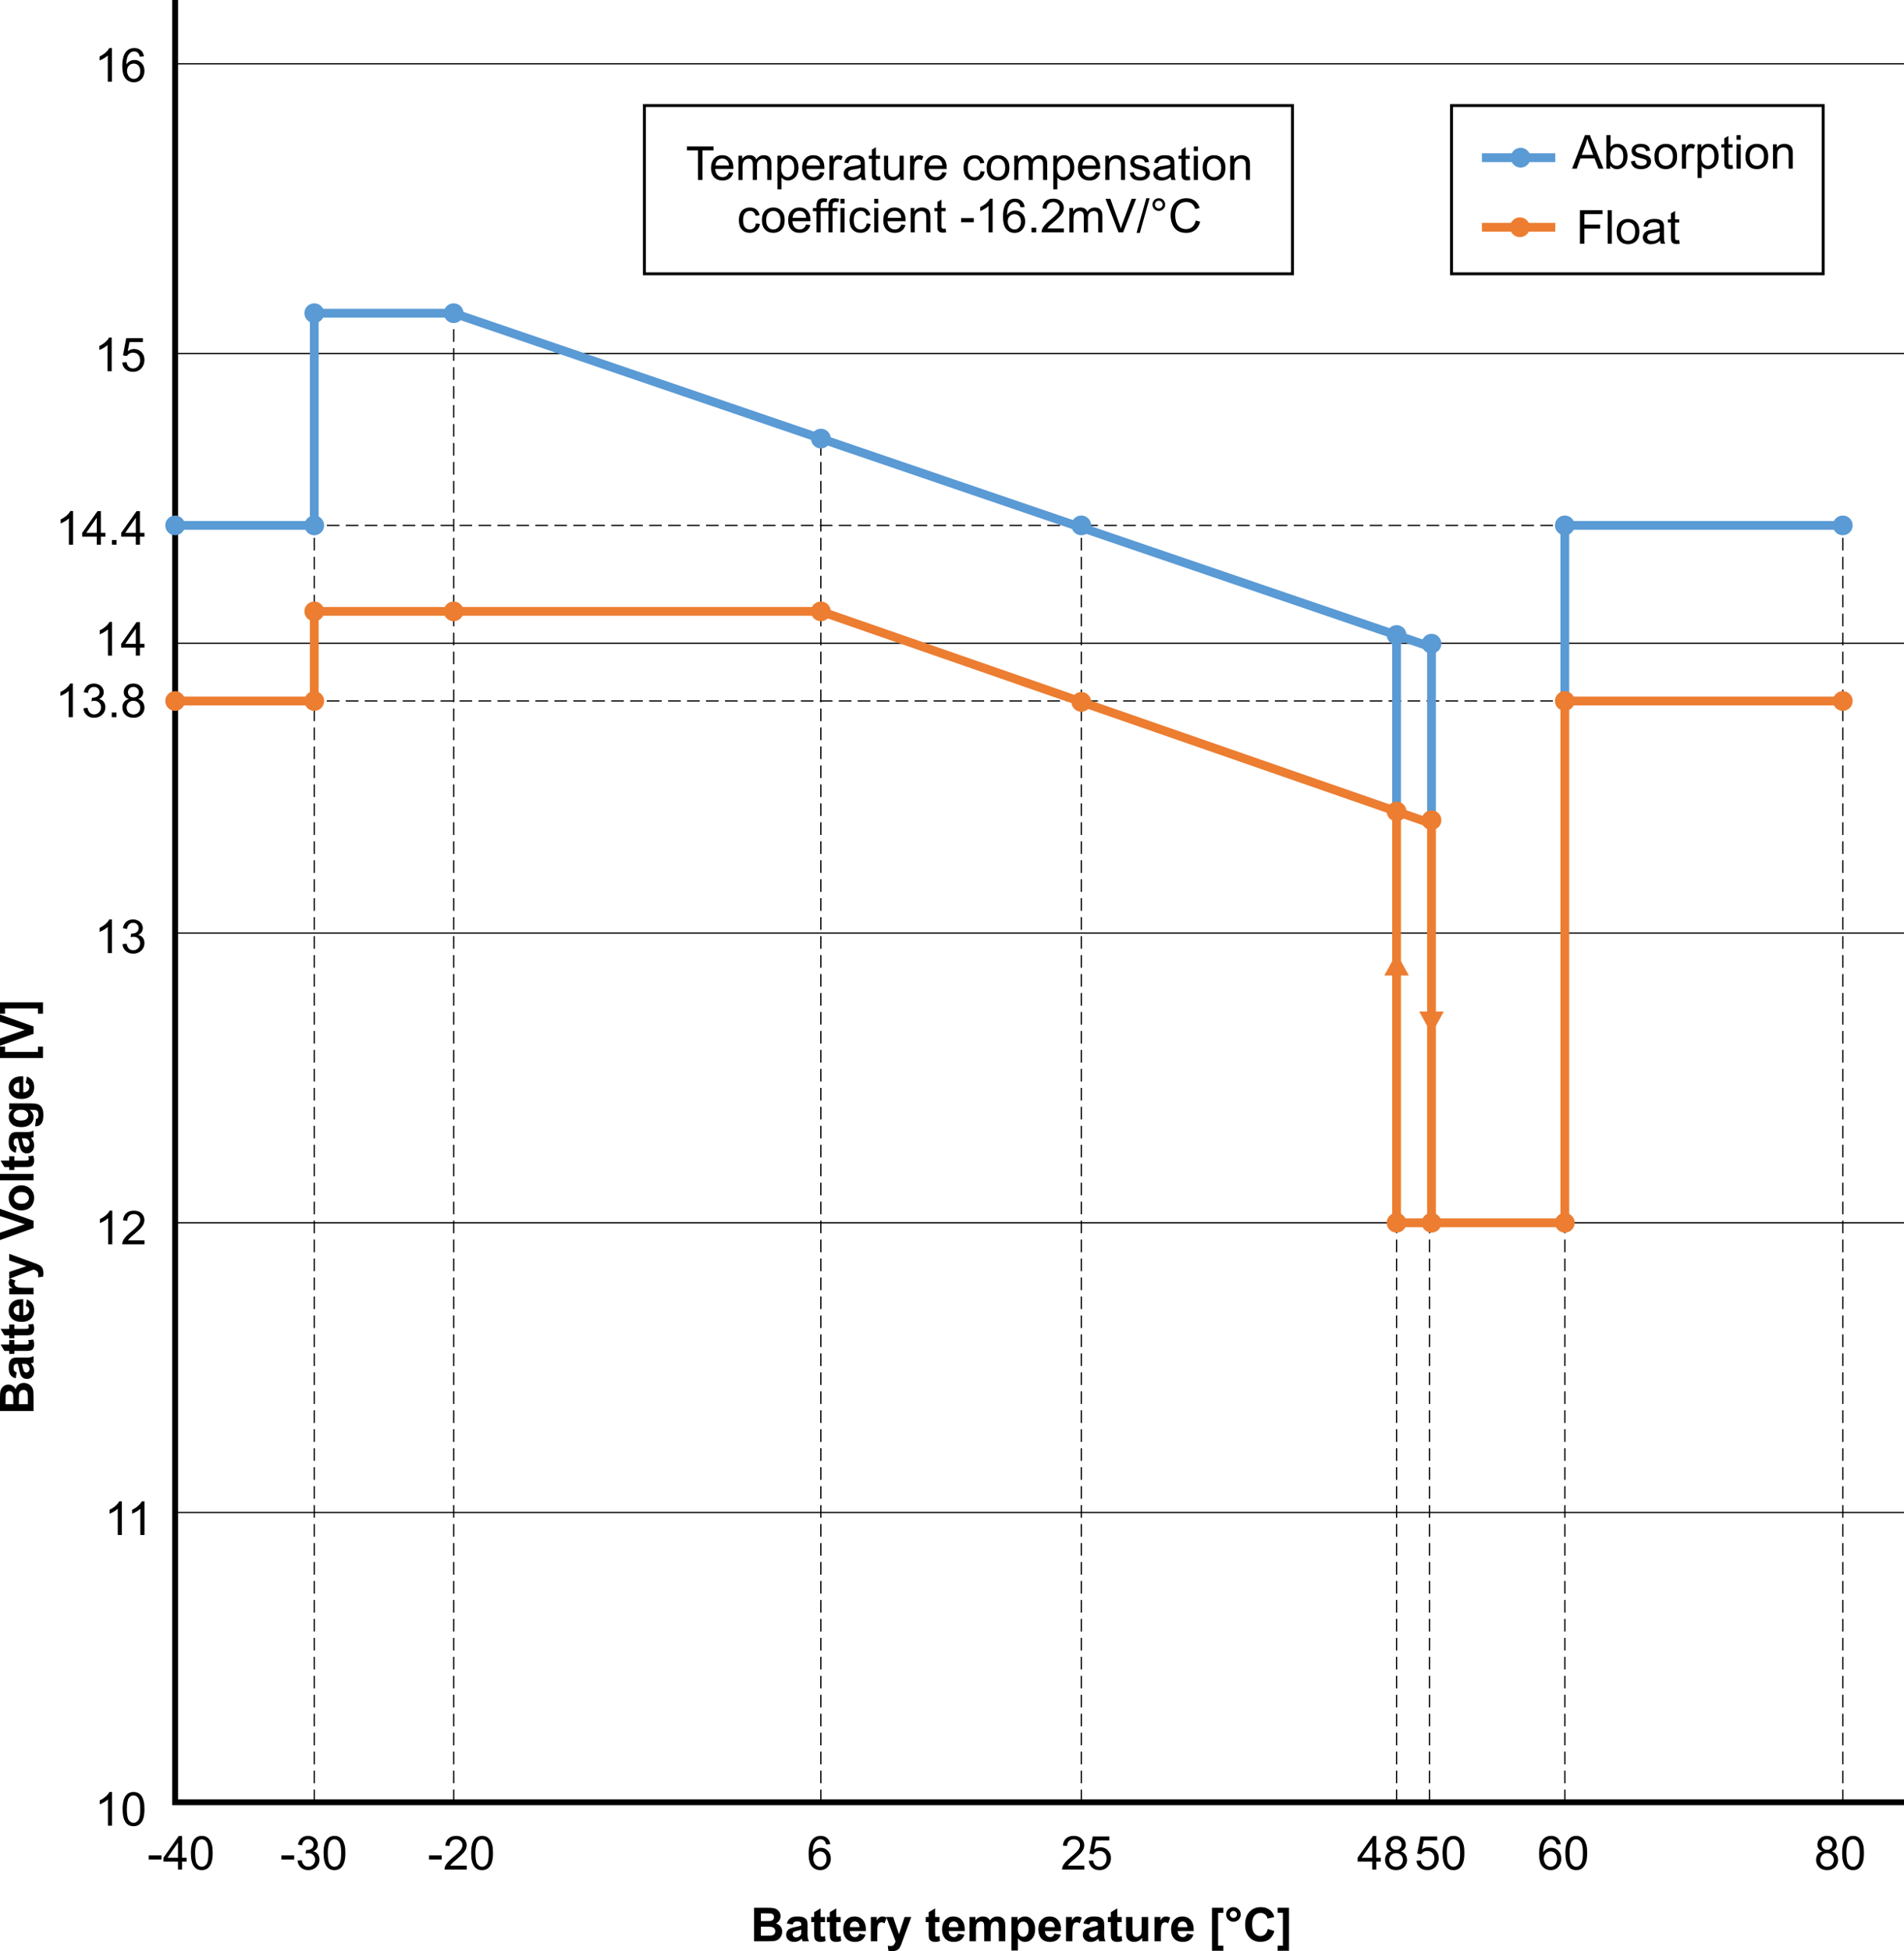 <?xml version="1.0" encoding="UTF-8"?>
<!DOCTYPE svg PUBLIC "-//W3C//DTD SVG 1.1//EN" "http://www.w3.org/Graphics/SVG/1.1/DTD/svg11.dtd">
<!-- Creator: CorelDRAW 2020 (64-Bit) -->
<svg xmlns="http://www.w3.org/2000/svg" xml:space="preserve" width="114.777mm" height="117.587mm" version="1.1" style="shape-rendering:geometricPrecision; text-rendering:geometricPrecision; image-rendering:optimizeQuality; fill-rule:evenodd; clip-rule:evenodd"
viewBox="0 0 8843.67 9060.15"
 xmlns:xlink="http://www.w3.org/1999/xlink"
 xmlns:xodm="http://www.corel.com/coreldraw/odm/2003">
 <defs>
  <style type="text/css">
   <![CDATA[
    .str6 {stroke:#5A9AD5;stroke-width:40.78;stroke-miterlimit:22.926}
    .str4 {stroke:#5A9AD5;stroke-width:40.78;stroke-miterlimit:22.926}
    .str3 {stroke:#EC7D31;stroke-width:40.78;stroke-miterlimit:22.926}
    .str0 {stroke:black;stroke-width:27.18;stroke-miterlimit:22.926}
    .str5 {stroke:black;stroke-width:13.59;stroke-miterlimit:22.926}
    .str1 {stroke:black;stroke-width:5.87;stroke-miterlimit:22.926}
    .str2 {stroke:black;stroke-width:5.87;stroke-miterlimit:22.926;stroke-dasharray:58.713 29.356}
    .fil0 {fill:none}
    .fil3 {fill:#5A9AD5}
    .fil2 {fill:#EC7D31}
    .fil1 {fill:black;fill-rule:nonzero}
   ]]>
  </style>
 </defs>
 <g id="Layer_x0020_1">
  <polyline class="fil0 str0" points="813.46,0 813.46,8368.68 8843.67,8368.68 "/>
  <line class="fil0 str1" x1="8843.67" y1="7023.26" x2="813.46" y2= "7023.26" />
  <line class="fil0 str1" x1="8843.67" y1="5677.85" x2="813.46" y2= "5677.85" />
  <line class="fil0 str1" x1="8843.67" y1="4332.43" x2="813.46" y2= "4332.43" />
  <line class="fil0 str1" x1="8843.67" y1="2987.01" x2="813.46" y2= "2987.01" />
  <line class="fil0 str1" x1="8843.67" y1="1641.6" x2="813.46" y2= "1641.6" />
  <line class="fil0 str1" x1="8843.67" y1="296.18" x2="813.46" y2= "296.18" />
  <path class="fil1" d="M3502.72 8858.78l62.26 0c12.36,0 21.53,0.51 27.58,1.53 6.09,1.05 11.49,3.19 16.27,6.41 4.78,3.26 8.77,7.57 11.96,12.98 3.19,5.4 4.78,11.49 4.78,18.19 0,7.25 -1.96,13.95 -5.87,20.01 -3.91,6.09 -9.25,10.62 -15.95,13.66 9.46,2.79 16.7,7.5 21.82,14.17 5.07,6.67 7.6,14.5 7.6,23.52 0,7.1 -1.63,13.98 -4.92,20.7 -3.3,6.7 -7.8,12.07 -13.52,16.09 -5.69,3.98 -12.72,6.45 -21.09,7.4 -5.22,0.54 -17.87,0.9 -37.91,1.05l-53.03 0 0 -155.7zm31.53 25.87l0 35.88 20.59 0c12.21,0 19.83,-0.18 22.8,-0.54 5.36,-0.62 9.6,-2.47 12.68,-5.55 3.08,-3.08 4.6,-7.1 4.6,-12.1 0,-4.82 -1.34,-8.7 -3.98,-11.7 -2.64,-3.01 -6.6,-4.82 -11.81,-5.44 -3.12,-0.36 -12.07,-0.55 -26.82,-0.55l-18.05 0zm0 61.76l0 41.75 29.14 0c11.31,0 18.52,-0.32 21.57,-0.94 4.68,-0.87 8.48,-2.94 11.41,-6.23 2.94,-3.34 4.42,-7.72 4.42,-13.27 0,-4.71 -1.12,-8.66 -3.41,-11.92 -2.24,-3.27 -5.54,-5.66 -9.82,-7.14 -4.28,-1.49 -13.58,-2.24 -27.9,-2.24l-25.41 0z"/>
  <path id="1" class="fil1" d="M3681.73 8936.41l-26.97 -4.78c3.04,-11.01 8.3,-19.17 15.73,-24.46 7.44,-5.29 18.48,-7.94 33.13,-7.94 13.3,0 23.23,1.56 29.75,4.72 6.49,3.15 11.1,7.13 13.74,12 2.64,4.85 3.98,13.73 3.98,26.71l-0.43 34.8c0,9.89 0.47,17.21 1.41,21.93 0.95,4.71 2.72,9.75 5.33,15.11l-29.57 0c-0.76,-1.96 -1.74,-4.85 -2.87,-8.7 -0.47,-1.77 -0.83,-2.94 -1.05,-3.47 -5.08,5 -10.51,8.73 -16.31,11.23 -5.8,2.5 -11.96,3.77 -18.52,3.77 -11.56,0 -20.69,-3.15 -27.36,-9.46 -6.66,-6.27 -10,-14.24 -10,-23.88 0,-6.35 1.53,-12.04 4.57,-17.04 3.04,-4.97 7.28,-8.81 12.79,-11.46 5.47,-2.64 13.38,-4.96 23.7,-6.96 13.92,-2.6 23.59,-5.07 28.96,-7.32l0 -3c0,-5.8 -1.41,-9.93 -4.24,-12.44 -2.86,-2.46 -8.23,-3.69 -16.09,-3.69 -5.33,0 -9.46,1.05 -12.44,3.19 -3,2.1 -5.39,5.83 -7.24,11.16zm40 24.14c-3.8,1.27 -9.85,2.79 -18.15,4.57 -8.26,1.77 -13.7,3.51 -16.23,5.18 -3.88,2.79 -5.84,6.27 -5.84,10.51 0,4.21 1.56,7.8 4.68,10.84 3.12,3.04 7.07,4.56 11.89,4.56 5.36,0 10.51,-1.77 15.4,-5.29 3.59,-2.72 5.98,-5.98 7.1,-9.89 0.76,-2.54 1.16,-7.4 1.16,-14.54l0 -5.94z"/>
  <path id="2" class="fil1" d="M3832.02 8901.62l0 23.7 -20.44 0 0 45.7c0,9.28 0.18,14.68 0.58,16.2 0.4,1.52 1.27,2.79 2.68,3.81 1.38,0.98 3.04,1.49 5.04,1.49 2.79,0 6.77,-0.95 12.03,-2.87l2.5 23.19c-6.92,2.97 -14.75,4.46 -23.52,4.46 -5.36,0 -10.18,-0.91 -14.49,-2.72 -4.31,-1.81 -7.47,-4.17 -9.46,-7.03 -2.03,-2.9 -3.41,-6.78 -4.2,-11.71 -0.62,-3.47 -0.95,-10.51 -0.95,-21.13l0 -49.4 -13.7 0 0 -23.7 13.7 0 0 -22.4 29.8 -17.61 0 40.01 20.44 0z"/>
  <path id="3" class="fil1" d="M3904.44 8901.62l0 23.7 -20.44 0 0 45.7c0,9.28 0.18,14.68 0.58,16.2 0.4,1.52 1.27,2.79 2.68,3.81 1.38,0.98 3.04,1.49 5.04,1.49 2.79,0 6.77,-0.95 12.03,-2.87l2.5 23.19c-6.92,2.97 -14.75,4.46 -23.52,4.46 -5.36,0 -10.18,-0.91 -14.49,-2.72 -4.31,-1.81 -7.47,-4.17 -9.46,-7.03 -2.03,-2.9 -3.41,-6.78 -4.2,-11.71 -0.62,-3.47 -0.95,-10.51 -0.95,-21.13l0 -49.4 -13.7 0 0 -23.7 13.7 0 0 -22.4 29.8 -17.61 0 40.01 20.44 0z"/>
  <path id="4" class="fil1" d="M3990.55 8978.82l29.79 5c-3.81,10.91 -9.85,19.21 -18.08,24.93 -8.27,5.69 -18.59,8.55 -30.95,8.55 -19.61,0 -34.14,-6.42 -43.53,-19.25 -7.43,-10.29 -11.16,-23.27 -11.16,-38.96 0,-18.7 4.89,-33.38 14.64,-43.97 9.75,-10.62 22.11,-15.91 37.05,-15.91 16.74,0 29.97,5.55 39.68,16.64 9.68,11.1 14.32,28.09 13.88,50.99l-74.59 0c0.22,8.85 2.61,15.73 7.21,20.66 4.57,4.93 10.29,7.4 17.11,7.4 4.67,0 8.58,-1.27 11.74,-3.81 3.18,-2.53 5.58,-6.63 7.21,-12.28zm1.73 -30.23c-0.22,-8.66 -2.43,-15.26 -6.66,-19.76 -4.24,-4.53 -9.38,-6.77 -15.48,-6.77 -6.49,0 -11.85,2.39 -16.09,7.13 -4.24,4.75 -6.3,11.23 -6.23,19.39l44.47 0z"/>
  <path id="5" class="fil1" d="M4074.73 9014.48l-29.79 0 0 -112.86 27.62 0 0 16.02c4.75,-7.57 9.02,-12.54 12.83,-14.89 3.81,-2.36 8.12,-3.52 12.94,-3.52 6.81,0 13.38,1.89 19.68,5.62l-9.24 26.03c-5.04,-3.27 -9.72,-4.89 -14.03,-4.89 -4.2,0 -7.75,1.16 -10.65,3.44 -2.9,2.33 -5.19,6.46 -6.85,12.47 -1.67,6.01 -2.5,18.62 -2.5,37.79l0 34.8z"/>
  <path id="6" class="fil1" d="M4116.52 8901.62l31.75 0 27.07 80.06 26.42 -80.06 30.88 0 -39.8 108.62 -7.17 19.6c-2.64,6.56 -5.15,11.57 -7.54,15.04 -2.36,3.44 -5.12,6.27 -8.19,8.41 -3.08,2.17 -6.89,3.84 -11.42,5.03 -4.49,1.2 -9.61,1.82 -15.29,1.82 -5.72,0 -11.38,-0.62 -16.93,-1.82l-2.6 -23.26c4.67,0.9 8.91,1.37 12.68,1.37 6.96,0 12.1,-2.03 15.44,-6.12 3.33,-4.1 5.9,-9.32 7.68,-15.63l-42.99 -113.07z"/>
  <path id="7" class="fil1" d="M4363.77 8901.62l0 23.7 -20.44 0 0 45.7c0,9.28 0.18,14.68 0.58,16.2 0.4,1.52 1.27,2.79 2.68,3.81 1.38,0.98 3.04,1.49 5.04,1.49 2.79,0 6.77,-0.95 12.03,-2.87l2.5 23.19c-6.92,2.97 -14.75,4.46 -23.52,4.46 -5.36,0 -10.18,-0.91 -14.49,-2.72 -4.31,-1.81 -7.47,-4.17 -9.46,-7.03 -2.03,-2.9 -3.41,-6.78 -4.2,-11.71 -0.62,-3.47 -0.95,-10.51 -0.95,-21.13l0 -49.4 -13.7 0 0 -23.7 13.7 0 0 -22.4 29.8 -17.61 0 40.01 20.44 0z"/>
  <path id="8" class="fil1" d="M4449.88 8978.82l29.79 5c-3.81,10.91 -9.85,19.21 -18.08,24.93 -8.27,5.69 -18.59,8.55 -30.95,8.55 -19.61,0 -34.14,-6.42 -43.53,-19.25 -7.43,-10.29 -11.16,-23.27 -11.16,-38.96 0,-18.7 4.89,-33.38 14.64,-43.97 9.75,-10.62 22.11,-15.91 37.05,-15.91 16.74,0 29.97,5.55 39.68,16.64 9.68,11.1 14.32,28.09 13.88,50.99l-74.59 0c0.22,8.85 2.61,15.73 7.21,20.66 4.57,4.93 10.29,7.4 17.11,7.4 4.67,0 8.58,-1.27 11.74,-3.81 3.18,-2.53 5.58,-6.63 7.21,-12.28zm1.73 -30.23c-0.22,-8.66 -2.43,-15.26 -6.66,-19.76 -4.24,-4.53 -9.38,-6.77 -15.48,-6.77 -6.49,0 -11.85,2.39 -16.09,7.13 -4.24,4.75 -6.3,11.23 -6.23,19.39l44.47 0z"/>
  <path id="9" class="fil1" d="M4503.41 8901.62l27.4 0 0 15.4c9.82,-11.85 21.53,-17.8 35.12,-17.8 7.21,0 13.48,1.49 18.77,4.46 5.33,2.97 9.68,7.47 13.04,13.48 4.97,-6.02 10.33,-10.51 16.06,-13.48 5.72,-2.97 11.85,-4.46 18.38,-4.46 8.26,0 15.26,1.67 21.02,5.04 5.72,3.37 10,8.3 12.83,14.82 2.06,4.78 3.08,12.57 3.08,23.34l0 72.05 -29.79 0 0 -64.4c0,-11.2 -1.02,-18.42 -3.08,-21.64 -2.76,-4.24 -7.03,-6.37 -12.76,-6.37 -4.17,0 -8.12,1.26 -11.81,3.81 -3.66,2.57 -6.35,6.3 -7.97,11.2 -1.63,4.93 -2.43,12.68 -2.43,23.3l0 54.11 -29.8 0 0 -61.76c0,-10.95 -0.54,-18.05 -1.59,-21.2 -1.05,-3.19 -2.68,-5.58 -4.92,-7.13 -2.21,-1.56 -5.25,-2.32 -9.06,-2.32 -4.61,0 -8.74,1.23 -12.4,3.69 -3.7,2.5 -6.3,6.06 -7.9,10.73 -1.59,4.67 -2.4,12.43 -2.4,23.23l0 54.76 -29.79 0 0 -112.86z"/>
  <path id="10" class="fil1" d="M4698.06 8901.62l27.84 0 0 16.56c3.62,-5.65 8.48,-10.22 14.64,-13.73 6.16,-3.48 13.01,-5.22 20.51,-5.22 13.08,0 24.21,5.15 33.34,15.44 9.14,10.26 13.7,24.61 13.7,42.95 0,18.89 -4.6,33.52 -13.81,44 -9.2,10.48 -20.36,15.7 -33.49,15.7 -6.23,0 -11.89,-1.23 -16.96,-3.74 -5.04,-2.46 -10.4,-6.7 -15.98,-12.72l0 56.47 -29.8 0 0 -155.7zm29.36 54.69c0,12.72 2.5,22.11 7.54,28.19 5.01,6.06 11.13,9.1 18.31,9.1 6.92,0 12.68,-2.79 17.28,-8.38 4.61,-5.58 6.89,-14.72 6.89,-27.44 0,-11.88 -2.36,-20.69 -7.1,-26.45 -4.71,-5.76 -10.58,-8.63 -17.58,-8.63 -7.29,0 -13.34,2.83 -18.12,8.48 -4.82,5.66 -7.21,14.02 -7.21,25.12z"/>
  <path id="11" class="fil1" d="M4897 8978.82l29.79 5c-3.81,10.91 -9.85,19.21 -18.08,24.93 -8.27,5.69 -18.59,8.55 -30.95,8.55 -19.61,0 -34.14,-6.42 -43.53,-19.25 -7.43,-10.29 -11.16,-23.27 -11.16,-38.96 0,-18.7 4.89,-33.38 14.64,-43.97 9.75,-10.62 22.11,-15.91 37.05,-15.91 16.74,0 29.97,5.55 39.68,16.64 9.68,11.1 14.32,28.09 13.88,50.99l-74.59 0c0.22,8.85 2.61,15.73 7.21,20.66 4.57,4.93 10.29,7.4 17.11,7.4 4.67,0 8.58,-1.27 11.74,-3.81 3.18,-2.53 5.58,-6.63 7.21,-12.28zm1.73 -30.23c-0.22,-8.66 -2.43,-15.26 -6.66,-19.76 -4.24,-4.53 -9.38,-6.77 -15.48,-6.77 -6.49,0 -11.85,2.39 -16.09,7.13 -4.24,4.75 -6.3,11.23 -6.23,19.39l44.47 0z"/>
  <path id="12" class="fil1" d="M4981.18 9014.48l-29.79 0 0 -112.86 27.62 0 0 16.02c4.75,-7.57 9.02,-12.54 12.83,-14.89 3.81,-2.36 8.12,-3.52 12.94,-3.52 6.81,0 13.38,1.89 19.68,5.62l-9.24 26.03c-5.04,-3.27 -9.72,-4.89 -14.03,-4.89 -4.2,0 -7.75,1.16 -10.65,3.44 -2.9,2.33 -5.19,6.46 -6.85,12.47 -1.67,6.01 -2.5,18.62 -2.5,37.79l0 34.8z"/>
  <path id="13" class="fil1" d="M5059.51 8936.41l-26.97 -4.78c3.04,-11.01 8.3,-19.17 15.73,-24.46 7.44,-5.29 18.48,-7.94 33.13,-7.94 13.3,0 23.23,1.56 29.75,4.72 6.49,3.15 11.1,7.13 13.74,12 2.64,4.85 3.98,13.73 3.98,26.71l-0.43 34.8c0,9.89 0.47,17.21 1.41,21.93 0.95,4.71 2.72,9.75 5.33,15.11l-29.57 0c-0.76,-1.96 -1.74,-4.85 -2.87,-8.7 -0.47,-1.77 -0.83,-2.94 -1.05,-3.47 -5.08,5 -10.51,8.73 -16.31,11.23 -5.8,2.5 -11.96,3.77 -18.52,3.77 -11.56,0 -20.69,-3.15 -27.36,-9.46 -6.66,-6.27 -10,-14.24 -10,-23.88 0,-6.35 1.53,-12.04 4.57,-17.04 3.04,-4.97 7.28,-8.81 12.79,-11.46 5.47,-2.64 13.38,-4.96 23.7,-6.96 13.92,-2.6 23.59,-5.07 28.96,-7.32l0 -3c0,-5.8 -1.41,-9.93 -4.24,-12.44 -2.86,-2.46 -8.23,-3.69 -16.09,-3.69 -5.33,0 -9.46,1.05 -12.44,3.19 -3,2.1 -5.39,5.83 -7.24,11.16zm40 24.14c-3.8,1.27 -9.85,2.79 -18.15,4.57 -8.26,1.77 -13.7,3.51 -16.23,5.18 -3.88,2.79 -5.84,6.27 -5.84,10.51 0,4.21 1.56,7.8 4.68,10.84 3.12,3.04 7.07,4.56 11.89,4.56 5.36,0 10.51,-1.77 15.4,-5.29 3.59,-2.72 5.98,-5.98 7.1,-9.89 0.76,-2.54 1.16,-7.4 1.16,-14.54l0 -5.94z"/>
  <path id="14" class="fil1" d="M5209.8 8901.62l0 23.7 -20.44 0 0 45.7c0,9.28 0.18,14.68 0.58,16.2 0.4,1.52 1.27,2.79 2.68,3.81 1.38,0.98 3.04,1.49 5.04,1.49 2.79,0 6.77,-0.95 12.03,-2.87l2.5 23.19c-6.92,2.97 -14.75,4.46 -23.52,4.46 -5.36,0 -10.18,-0.91 -14.49,-2.72 -4.31,-1.81 -7.47,-4.17 -9.46,-7.03 -2.03,-2.9 -3.41,-6.78 -4.2,-11.71 -0.62,-3.47 -0.95,-10.51 -0.95,-21.13l0 -49.4 -13.7 0 0 -23.7 13.7 0 0 -22.4 29.8 -17.61 0 40.01 20.44 0z"/>
  <path id="15" class="fil1" d="M5305.26 9014.48l0 -16.89c-4.13,6.02 -9.53,10.8 -16.23,14.39 -6.7,3.55 -13.78,5.33 -21.2,5.33 -7.61,0 -14.42,-1.66 -20.44,-5 -6.05,-3.34 -10.4,-8.04 -13.08,-14.06 -2.71,-6.06 -4.05,-14.39 -4.05,-25.04l0 -71.58 29.79 0 0 51.97c0,15.91 0.55,25.62 1.66,29.21 1.09,3.59 3.08,6.45 6.02,8.51 2.9,2.1 6.6,3.16 11.09,3.16 5.12,0 9.68,-1.42 13.74,-4.21 4.06,-2.79 6.81,-6.27 8.3,-10.44 1.49,-4.17 2.25,-14.32 2.25,-30.51l0 -47.69 29.79 0 0 112.86 -27.62 0z"/>
  <path id="16" class="fil1" d="M5391.99 9014.48l-29.79 0 0 -112.86 27.62 0 0 16.02c4.75,-7.57 9.02,-12.54 12.83,-14.89 3.81,-2.36 8.12,-3.52 12.94,-3.52 6.81,0 13.38,1.89 19.68,5.62l-9.24 26.03c-5.04,-3.27 -9.72,-4.89 -14.03,-4.89 -4.2,0 -7.75,1.16 -10.65,3.44 -2.9,2.33 -5.19,6.46 -6.85,12.47 -1.67,6.01 -2.5,18.62 -2.5,37.79l0 34.8z"/>
  <path id="17" class="fil1" d="M5513.37 8978.82l29.79 5c-3.81,10.91 -9.85,19.21 -18.08,24.93 -8.27,5.69 -18.59,8.55 -30.95,8.55 -19.61,0 -34.14,-6.42 -43.53,-19.25 -7.43,-10.29 -11.16,-23.27 -11.16,-38.96 0,-18.7 4.89,-33.38 14.64,-43.97 9.75,-10.62 22.11,-15.91 37.05,-15.91 16.74,0 29.97,5.55 39.68,16.64 9.68,11.1 14.32,28.09 13.88,50.99l-74.59 0c0.22,8.85 2.61,15.73 7.21,20.66 4.57,4.93 10.29,7.4 17.11,7.4 4.67,0 8.58,-1.27 11.74,-3.81 3.18,-2.53 5.58,-6.63 7.21,-12.28zm1.73 -30.23c-0.22,-8.66 -2.43,-15.26 -6.66,-19.76 -4.24,-4.53 -9.38,-6.77 -15.48,-6.77 -6.49,0 -11.85,2.39 -16.09,7.13 -4.24,4.75 -6.3,11.23 -6.23,19.39l44.47 0z"/>
  <polygon id="18" class="fil1" points="5629.48,9058.41 5629.48,8858.78 5682.32,8858.78 5682.32,8882.27 5657.75,8882.27 5657.75,9034.92 5682.32,9034.92 5682.32,9058.41 "/>
  <path id="19" class="fil1" d="M5695.37 8889.77c0,-9.39 3.3,-17.4 9.89,-23.96 6.63,-6.56 14.61,-9.86 23.92,-9.86 9.32,0 17.28,3.3 23.92,9.89 6.6,6.63 9.89,14.61 9.89,23.92 0,9.32 -3.3,17.28 -9.89,23.92 -6.63,6.6 -14.6,9.89 -23.92,9.89 -9.32,0 -17.29,-3.3 -23.92,-9.89 -6.6,-6.63 -9.89,-14.6 -9.89,-23.92zm17.61 0c0,4.45 1.59,8.26 4.75,11.45 3.19,3.15 7,4.75 11.46,4.75 4.45,0 8.26,-1.59 11.45,-4.75 3.15,-3.19 4.75,-7 4.75,-11.45 0,-4.46 -1.59,-8.27 -4.75,-11.46 -3.19,-3.15 -7,-4.75 -11.45,-4.75 -4.46,0 -8.27,1.59 -11.46,4.75 -3.15,3.19 -4.75,7 -4.75,11.46z"/>
  <path id="20" class="fil1" d="M5888.65 8957.07l30.44 9.35c-4.68,17.14 -12.47,29.86 -23.34,38.2 -10.87,8.3 -24.65,12.47 -41.35,12.47 -20.7,0 -37.69,-7.07 -51.03,-21.2 -13.3,-14.13 -19.97,-33.45 -19.97,-57.99 0,-25.91 6.71,-46.06 20.08,-60.42 13.38,-14.35 30.99,-21.53 52.81,-21.53 19.06,0 34.53,5.66 46.42,16.93 7.1,6.66 12.4,16.23 15.95,28.74l-31.1 7.39c-1.85,-8.04 -5.69,-14.42 -11.53,-19.1 -5.87,-4.67 -12.98,-6.99 -21.31,-6.99 -11.56,0 -20.94,4.13 -28.12,12.43 -7.21,8.26 -10.79,21.67 -10.79,40.23 0,19.65 3.54,33.67 10.62,42.01 7.1,8.37 16.3,12.54 27.65,12.54 8.37,0 15.58,-2.64 21.6,-7.97 6.02,-5.32 10.36,-13.66 12.98,-25.08z"/>
  <polygon id="21" class="fil1" points="5986.97,8858.78 5986.97,9058.41 5934.13,9058.41 5934.13,9034.92 5958.7,9034.92 5958.7,8882.05 5934.13,8882.05 5934.13,8858.78 "/>
  <path class="fil1" d="M-0 6552.03l0 -62.26c0,-12.36 0.51,-21.53 1.53,-27.58 1.05,-6.09 3.19,-11.49 6.41,-16.27 3.26,-4.78 7.57,-8.77 12.98,-11.96 5.4,-3.19 11.49,-4.78 18.19,-4.78 7.25,0 13.95,1.96 20.01,5.87 6.09,3.91 10.66,9.25 13.66,15.95 2.79,-9.46 7.5,-16.7 14.17,-21.82 6.67,-5.07 14.5,-7.6 23.52,-7.6 7.1,0 13.98,1.63 20.7,4.92 6.7,3.3 12.07,7.8 16.09,13.52 3.98,5.69 6.45,12.72 7.4,21.09 0.54,5.22 0.9,17.87 1.05,37.91l0 53.03 -155.7 0zm25.87 -31.53l35.88 0 0 -20.59c0,-12.21 -0.18,-19.83 -0.54,-22.8 -0.62,-5.36 -2.47,-9.6 -5.55,-12.68 -3.08,-3.08 -7.1,-4.6 -12.1,-4.6 -4.82,0 -8.7,1.34 -11.7,3.98 -3.01,2.64 -4.82,6.6 -5.44,11.81 -0.36,3.12 -0.55,12.07 -0.55,26.82l0 18.05zm61.76 0l41.75 0 0 -29.14c0,-11.31 -0.32,-18.52 -0.94,-21.57 -0.87,-4.68 -2.94,-8.48 -6.23,-11.41 -3.3,-2.94 -7.72,-4.42 -13.27,-4.42 -4.71,0 -8.66,1.12 -11.92,3.41 -3.27,2.24 -5.66,5.54 -7.14,9.82 -1.49,4.28 -2.24,13.58 -2.24,27.9l0 25.41z"/>
  <path id="1" class="fil1" d="M77.63 6373.03l-4.78 26.97c-11.01,-3.04 -19.17,-8.3 -24.46,-15.73 -5.29,-7.44 -7.94,-18.48 -7.94,-33.13 0,-13.3 1.56,-23.23 4.72,-29.75 3.15,-6.49 7.13,-11.1 12,-13.74 4.85,-2.64 13.73,-3.98 26.71,-3.98l34.8 0.43c9.89,0 17.21,-0.47 21.93,-1.41 4.71,-0.95 9.75,-2.72 15.11,-5.33l0 29.57c-1.96,0.76 -4.85,1.74 -8.7,2.87 -1.77,0.47 -2.94,0.83 -3.47,1.05 5,5.08 8.77,10.51 11.26,16.31 2.5,5.8 3.74,11.96 3.74,18.52 0,11.56 -3.15,20.69 -9.46,27.36 -6.27,6.66 -14.24,10 -23.88,10 -6.35,0 -12.04,-1.53 -17.04,-4.57 -4.97,-3.04 -8.81,-7.28 -11.46,-12.79 -2.64,-5.47 -4.96,-13.38 -6.96,-23.7 -2.6,-13.92 -5.03,-23.59 -7.32,-28.96l-3 0c-5.8,0 -9.93,1.41 -12.44,4.24 -2.46,2.86 -3.69,8.23 -3.69,16.09 0,5.33 1.05,9.46 3.19,12.44 2.1,3 5.83,5.39 11.16,7.24zm24.14 -40c1.27,3.8 2.79,9.85 4.57,18.15 1.77,8.26 3.51,13.7 5.18,16.23 2.79,3.88 6.27,5.84 10.51,5.84 4.21,0 7.8,-1.56 10.84,-4.68 3.04,-3.12 4.56,-7.07 4.56,-11.89 0,-5.36 -1.77,-10.51 -5.29,-15.4 -2.72,-3.59 -5.98,-5.98 -9.89,-7.1 -2.54,-0.76 -7.4,-1.16 -14.54,-1.16l-5.94 0z"/>
  <path id="2" class="fil1" d="M42.84 6222.73l23.7 0 0 20.44 45.7 0c9.28,0 14.68,-0.18 16.2,-0.58 1.52,-0.4 2.79,-1.27 3.81,-2.68 0.98,-1.38 1.49,-3.04 1.49,-5.04 0,-2.79 -0.95,-6.77 -2.87,-12.03l23.19 -2.5c2.97,6.92 4.46,14.75 4.46,23.52 0,5.36 -0.91,10.18 -2.72,14.49 -1.81,4.31 -4.17,7.47 -7.03,9.46 -2.9,2.03 -6.78,3.41 -11.71,4.2 -3.47,0.62 -10.51,0.95 -21.13,0.95l-49.4 0 0 13.7 -23.7 0 0 -13.7 -22.4 0 -17.61 -29.8 40.01 0 0 -20.44z"/>
  <path id="3" class="fil1" d="M42.84 6150.32l23.7 0 0 20.44 45.7 0c9.28,0 14.68,-0.18 16.2,-0.58 1.52,-0.4 2.79,-1.27 3.81,-2.68 0.98,-1.38 1.49,-3.04 1.49,-5.04 0,-2.79 -0.95,-6.77 -2.87,-12.03l23.19 -2.5c2.97,6.92 4.46,14.75 4.46,23.52 0,5.36 -0.91,10.18 -2.72,14.49 -1.81,4.31 -4.17,7.47 -7.03,9.46 -2.9,2.03 -6.78,3.41 -11.71,4.2 -3.47,0.62 -10.51,0.95 -21.13,0.95l-49.4 0 0 13.7 -23.7 0 0 -13.7 -22.4 0 -17.61 -29.8 40.01 0 0 -20.44z"/>
  <path id="4" class="fil1" d="M120.04 6064.21l5 -29.79c10.91,3.81 19.21,9.85 24.93,18.08 5.69,8.27 8.55,18.59 8.55,30.95 0,19.61 -6.42,34.14 -19.25,43.53 -10.29,7.43 -23.27,11.16 -38.96,11.16 -18.7,0 -33.38,-4.89 -43.97,-14.64 -10.62,-9.75 -15.91,-22.11 -15.91,-37.05 0,-16.74 5.55,-29.97 16.64,-39.68 11.1,-9.68 28.09,-14.32 50.99,-13.88l0 74.59c8.85,-0.22 15.73,-2.61 20.66,-7.21 4.93,-4.57 7.4,-10.29 7.4,-17.11 0,-4.67 -1.27,-8.58 -3.81,-11.74 -2.53,-3.18 -6.63,-5.58 -12.28,-7.21zm-30.23 -1.73c-8.66,0.22 -15.26,2.43 -19.76,6.66 -4.53,4.24 -6.77,9.38 -6.77,15.48 0,6.49 2.39,11.85 7.13,16.09 4.75,4.24 11.23,6.3 19.39,6.23l0 -44.47z"/>
  <path id="5" class="fil1" d="M155.7 5980.02l0 29.79 -112.86 0 0 -27.62 16.02 0c-7.57,-4.75 -12.54,-9.02 -14.89,-12.83 -2.36,-3.81 -3.52,-8.12 -3.52,-12.94 0,-6.81 1.89,-13.38 5.62,-19.68l26.03 9.24c-3.27,5.04 -4.89,9.72 -4.89,14.03 0,4.2 1.16,7.75 3.44,10.65 2.33,2.9 6.46,5.19 12.47,6.85 6.01,1.67 18.62,2.5 37.79,2.5l34.8 0z"/>
  <path id="6" class="fil1" d="M42.84 5938.24l0 -31.75 80.06 -27.07 -80.06 -26.42 0 -30.88 108.62 39.8 19.6 7.17c6.56,2.64 11.57,5.15 15.04,7.54 3.44,2.36 6.27,5.12 8.41,8.19 2.17,3.08 3.84,6.89 5.03,11.42 1.2,4.49 1.82,9.61 1.82,15.29 0,5.72 -0.62,11.38 -1.82,16.93l-23.26 2.6c0.9,-4.67 1.37,-8.91 1.37,-12.68 0,-6.96 -2.03,-12.1 -6.12,-15.44 -4.1,-3.33 -9.28,-5.9 -15.63,-7.68l-113.07 42.99z"/>
  <polygon id="7" class="fil1" points="155.7,5702.48 -0,5758.19 -0,5724.12 115.25,5684.58 -0,5646.63 -0,5613.15 155.7,5668.52 "/>
  <path id="8" class="fil1" d="M97.89 5620.57c-9.93,0 -19.54,-2.43 -28.82,-7.32 -9.32,-4.89 -16.38,-11.81 -21.27,-20.77 -4.89,-8.95 -7.36,-18.92 -7.36,-29.97 0,-17.07 5.55,-31.02 16.64,-41.93 11.13,-10.91 25.16,-16.35 42.08,-16.35 17.11,0 31.28,5.51 42.52,16.5 11.23,11.01 16.85,24.86 16.85,41.57 0,10.32 -2.36,20.19 -7.03,29.57 -4.67,9.35 -11.52,16.49 -20.58,21.38 -9.03,4.89 -20.04,7.32 -33.02,7.32zm1.59 -30.66c11.2,0 19.79,-2.65 25.73,-7.94 5.98,-5.33 8.95,-11.85 8.95,-19.65 0,-7.75 -2.97,-14.28 -8.95,-19.53 -5.94,-5.25 -14.6,-7.9 -25.95,-7.9 -11.05,0 -19.57,2.64 -25.51,7.9 -5.98,5.25 -8.95,11.78 -8.95,19.53 0,7.8 2.97,14.32 8.95,19.65 5.94,5.29 14.53,7.94 25.73,7.94z"/>
  <polygon id="9" class="fil1" points="155.7,5480.79 -0,5480.79 -0,5451 155.7,5451 "/>
  <path id="10" class="fil1" d="M42.84 5368.83l23.7 0 0 20.44 45.7 0c9.28,0 14.68,-0.18 16.2,-0.58 1.52,-0.4 2.79,-1.27 3.81,-2.68 0.98,-1.38 1.49,-3.04 1.49,-5.04 0,-2.79 -0.95,-6.77 -2.87,-12.03l23.19 -2.5c2.97,6.92 4.46,14.75 4.46,23.52 0,5.36 -0.91,10.18 -2.72,14.49 -1.81,4.31 -4.17,7.47 -7.03,9.46 -2.9,2.03 -6.78,3.41 -11.71,4.2 -3.47,0.62 -10.51,0.95 -21.13,0.95l-49.4 0 0 13.7 -23.7 0 0 -13.7 -22.4 0 -17.61 -29.8 40.01 0 0 -20.44z"/>
  <path id="11" class="fil1" d="M77.63 5325.78l-4.78 26.97c-11.01,-3.04 -19.17,-8.3 -24.46,-15.73 -5.29,-7.44 -7.94,-18.48 -7.94,-33.13 0,-13.3 1.56,-23.23 4.72,-29.75 3.15,-6.49 7.13,-11.1 12,-13.74 4.85,-2.64 13.73,-3.98 26.71,-3.98l34.8 0.43c9.89,0 17.21,-0.47 21.93,-1.41 4.71,-0.95 9.75,-2.72 15.11,-5.33l0 29.57c-1.96,0.76 -4.85,1.74 -8.7,2.87 -1.77,0.47 -2.94,0.83 -3.47,1.05 5,5.08 8.77,10.51 11.26,16.31 2.5,5.8 3.74,11.96 3.74,18.52 0,11.56 -3.15,20.69 -9.46,27.36 -6.27,6.66 -14.24,10 -23.88,10 -6.35,0 -12.04,-1.53 -17.04,-4.57 -4.97,-3.04 -8.81,-7.28 -11.46,-12.79 -2.64,-5.47 -4.96,-13.38 -6.96,-23.7 -2.6,-13.92 -5.03,-23.59 -7.32,-28.96l-3 0c-5.8,0 -9.93,1.41 -12.44,4.24 -2.46,2.86 -3.69,8.23 -3.69,16.09 0,5.33 1.05,9.46 3.19,12.44 2.1,3 5.83,5.39 11.16,7.24zm24.14 -40c1.27,3.8 2.79,9.85 4.57,18.15 1.77,8.26 3.51,13.7 5.18,16.23 2.79,3.88 6.27,5.84 10.51,5.84 4.21,0 7.8,-1.56 10.84,-4.68 3.04,-3.12 4.56,-7.07 4.56,-11.89 0,-5.36 -1.77,-10.51 -5.29,-15.4 -2.72,-3.59 -5.98,-5.98 -9.89,-7.1 -2.54,-0.76 -7.4,-1.16 -14.54,-1.16l-5.94 0z"/>
  <path id="12" class="fil1" d="M162.87 5229.85l4.14 -34.14c4.02,-0.58 6.77,-1.89 8.3,-3.91 2.13,-2.87 3.22,-7.32 3.22,-13.41 0,-7.8 -1.16,-13.63 -3.51,-17.54 -1.56,-2.61 -4.06,-4.6 -7.54,-5.94 -2.47,-0.91 -7.07,-1.38 -13.7,-1.38l-16.49 -0.15c12.28,8.99 18.41,20.3 18.41,33.93 0,15.15 -6.42,27.18 -19.21,36.02 -10.11,6.96 -22.72,10.44 -37.76,10.44 -18.92,0 -33.35,-4.57 -43.31,-13.66 -9.97,-9.1 -14.97,-20.44 -14.97,-33.99 0,-13.95 6.13,-25.48 18.38,-34.54l-15.98 0 0 -27.83 101.18 0c13.31,0 23.27,1.09 29.83,3.3 6.6,2.17 11.74,5.25 15.51,9.24 3.73,3.95 6.7,9.24 8.81,15.87 2.13,6.63 3.19,15.01 3.19,25.12 0,19.13 -3.3,32.69 -9.86,40.7 -6.6,8.01 -14.89,12 -25,12 -0.98,0 -2.21,-0.04 -3.63,-0.11zm-65.89 -26.74c11.96,0 20.7,-2.32 26.24,-6.93 5.54,-4.64 8.33,-10.36 8.33,-17.14 0,-7.24 -2.83,-13.41 -8.51,-18.41 -5.69,-5.04 -14.13,-7.54 -25.3,-7.54 -11.67,0 -20.33,2.39 -25.99,7.21 -5.65,4.78 -8.48,10.87 -8.48,18.23 0,7.13 2.79,13.01 8.33,17.64 5.55,4.61 13.99,6.93 25.37,6.93z"/>
  <path id="13" class="fil1" d="M120.04 5028.95l5 -29.79c10.91,3.81 19.21,9.85 24.93,18.08 5.69,8.27 8.55,18.59 8.55,30.95 0,19.61 -6.42,34.14 -19.25,43.53 -10.29,7.43 -23.27,11.16 -38.96,11.16 -18.7,0 -33.38,-4.89 -43.97,-14.64 -10.62,-9.75 -15.91,-22.11 -15.91,-37.05 0,-16.74 5.55,-29.97 16.64,-39.68 11.1,-9.68 28.09,-14.32 50.99,-13.88l0 74.59c8.85,-0.22 15.73,-2.61 20.66,-7.21 4.93,-4.57 7.4,-10.29 7.4,-17.11 0,-4.67 -1.27,-8.58 -3.81,-11.74 -2.53,-3.18 -6.63,-5.58 -12.28,-7.21zm-30.23 -1.73c-8.66,0.22 -15.26,2.43 -19.76,6.66 -4.53,4.24 -6.77,9.38 -6.77,15.48 0,6.49 2.39,11.85 7.13,16.09 4.75,4.24 11.23,6.3 19.39,6.23l0 -44.47z"/>
  <polygon id="14" class="fil1" points="199.62,4912.84 -0,4912.84 -0,4860 23.49,4860 23.49,4884.57 176.14,4884.57 176.14,4860 199.62,4860 "/>
  <polygon id="15" class="fil1" points="155.7,4800.38 -0,4856.08 -0,4822.02 115.25,4782.48 -0,4744.53 -0,4711.04 155.7,4766.42 "/>
  <polygon id="16" class="fil1" points="-0,4654.29 199.62,4654.29 199.62,4707.13 176.14,4707.13 176.14,4682.56 23.27,4682.56 23.27,4707.13 -0,4707.13 "/>
  <path class="fil1" d="M520.45 8477.34l-19.14 0 0 -121.85c-4.6,4.42 -10.66,8.81 -18.12,13.19 -7.47,4.39 -14.21,7.69 -20.15,9.86l0 -18.48c10.69,-5 20.04,-11.09 28.05,-18.27 8.01,-7.13 13.7,-14.06 17.03,-20.8l12.33 0 0 156.35z"/>
  <path id="1" class="fil1" d="M569.62 8400.51c0,-18.38 1.89,-33.23 5.66,-44.47 3.81,-11.27 9.42,-19.93 16.89,-25.99 7.43,-6.05 16.82,-9.06 28.12,-9.06 8.34,0 15.66,1.67 22,5.04 6.31,3.37 11.53,8.23 15.59,14.57 4.06,6.31 7.24,14.02 9.57,23.12 2.35,9.1 3.51,21.38 3.51,36.78 0,18.27 -1.89,33.05 -5.62,44.29 -3.74,11.27 -9.35,19.93 -16.82,26.02 -7.43,6.09 -16.85,9.14 -28.23,9.14 -14.97,0 -26.74,-5.33 -35.3,-16.02 -10.26,-13.05 -15.37,-34.18 -15.37,-63.43zm19.57 0.08c0,25.62 2.97,42.66 8.95,51.06 5.98,8.44 13.38,12.65 22.14,12.65 8.77,0 16.17,-4.25 22.14,-12.69 5.98,-8.48 8.95,-25.47 8.95,-51.02 0,-25.63 -2.97,-42.66 -8.95,-51.07 -5.94,-8.44 -13.41,-12.64 -22.36,-12.64 -8.77,0 -15.8,3.73 -21.06,11.16 -6.56,9.46 -9.82,27.01 -9.82,52.56z"/>
  <polygon class="fil1" points="690.85,8634.53 690.85,8615.4 749.99,8615.4 749.99,8634.53 "/>
  <path id="1" class="fil1" d="M826.76 8681.29l0 -37.18 -67.63 0 0 -17.61 71.1 -100.9 15.66 0 0 100.9 21.1 0 0 17.61 -21.1 0 0 37.18 -19.13 0zm0 -54.8l0 -70.05 -48.82 70.05 48.82 0z"/>
  <path id="2" class="fil1" d="M886.59 8604.45c0,-18.38 1.89,-33.23 5.66,-44.47 3.81,-11.27 9.42,-19.93 16.89,-25.99 7.43,-6.05 16.82,-9.06 28.12,-9.06 8.34,0 15.66,1.67 22,5.04 6.31,3.37 11.53,8.23 15.59,14.57 4.06,6.31 7.24,14.02 9.57,23.12 2.35,9.1 3.51,21.38 3.51,36.78 0,18.27 -1.89,33.05 -5.62,44.29 -3.74,11.27 -9.35,19.93 -16.82,26.02 -7.43,6.09 -16.85,9.14 -28.23,9.14 -14.97,0 -26.74,-5.33 -35.3,-16.02 -10.26,-13.05 -15.37,-34.18 -15.37,-63.43zm19.57 0.08c0,25.62 2.97,42.66 8.95,51.06 5.98,8.44 13.38,12.65 22.14,12.65 8.77,0 16.17,-4.25 22.14,-12.69 5.98,-8.48 8.95,-25.47 8.95,-51.02 0,-25.63 -2.97,-42.66 -8.95,-51.07 -5.94,-8.44 -13.41,-12.64 -22.36,-12.64 -8.77,0 -15.8,3.73 -21.06,11.16 -6.56,9.46 -9.82,27.01 -9.82,52.56z"/>
  <polygon class="fil1" points="1307.14,8634.53 1307.14,8615.4 1366.28,8615.4 1366.28,8634.53 "/>
  <path id="1" class="fil1" d="M1381.94 8639.97l19.14 -2.61c2.21,10.87 5.91,18.7 11.16,23.49 5.25,4.78 11.7,7.17 19.35,7.17 9.06,0 16.71,-3.11 22.87,-9.35 6.16,-6.23 9.25,-13.95 9.25,-23.16 0,-8.77 -2.87,-16.02 -8.63,-21.74 -5.72,-5.69 -13.01,-8.55 -21.89,-8.55 -3.62,0 -8.11,0.72 -13.51,2.14l2.13 -16.75c1.27,0.15 2.32,0.22 3.08,0.22 8.19,0 15.51,-2.14 22.08,-6.38 6.52,-4.25 9.79,-10.76 9.79,-19.57 0,-7 -2.4,-12.8 -7.14,-17.4 -4.75,-4.6 -10.87,-6.89 -18.38,-6.89 -7.47,0 -13.66,2.36 -18.62,7.07 -4.97,4.71 -8.16,11.77 -9.57,21.2l-19.14 -3.47c2.36,-12.83 7.65,-22.8 15.95,-29.86 8.26,-7.07 18.59,-10.59 30.91,-10.59 8.48,0 16.31,1.82 23.45,5.48 7.18,3.62 12.65,8.58 16.42,14.86 3.81,6.31 5.69,12.98 5.69,20.04 0,6.7 -1.82,12.8 -5.4,18.31 -3.63,5.51 -8.99,9.89 -16.06,13.15 9.21,2.1 16.34,6.53 21.46,13.23 5.07,6.66 7.6,15.08 7.6,25.12 0,13.58 -4.96,25.15 -14.86,34.61 -9.93,9.45 -22.47,14.17 -37.62,14.17 -13.67,0 -25.01,-4.1 -34.03,-12.25 -9.06,-8.16 -14.21,-18.7 -15.48,-31.68z"/>
  <path id="2" class="fil1" d="M1502.88 8604.45c0,-18.38 1.89,-33.23 5.66,-44.47 3.81,-11.27 9.42,-19.93 16.89,-25.99 7.43,-6.05 16.82,-9.06 28.12,-9.06 8.34,0 15.66,1.67 22,5.04 6.31,3.37 11.53,8.23 15.59,14.57 4.06,6.31 7.24,14.02 9.57,23.12 2.35,9.1 3.51,21.38 3.51,36.78 0,18.27 -1.89,33.05 -5.62,44.29 -3.74,11.27 -9.35,19.93 -16.82,26.02 -7.43,6.09 -16.85,9.14 -28.23,9.14 -14.97,0 -26.74,-5.33 -35.3,-16.02 -10.26,-13.05 -15.37,-34.18 -15.37,-63.43zm19.57 0.08c0,25.62 2.97,42.66 8.95,51.06 5.98,8.44 13.38,12.65 22.14,12.65 8.77,0 16.17,-4.25 22.14,-12.69 5.98,-8.48 8.95,-25.47 8.95,-51.02 0,-25.63 -2.97,-42.66 -8.95,-51.07 -5.94,-8.44 -13.41,-12.64 -22.36,-12.64 -8.77,0 -15.8,3.73 -21.06,11.16 -6.56,9.46 -9.82,27.01 -9.82,52.56z"/>
  <polygon class="fil1" points="1992.77,8634.53 1992.77,8615.4 2051.92,8615.4 2051.92,8634.53 "/>
  <path id="1" class="fil1" d="M2167.83 8663.02l0 18.27 -103.08 0c-0.14,-4.6 0.62,-9.02 2.25,-13.3 2.64,-7 6.89,-13.92 12.72,-20.7 5.83,-6.78 14.17,-14.61 25.01,-23.49 16.85,-13.88 28.3,-24.86 34.28,-32.98 6.02,-8.12 9.02,-15.8 9.02,-23.05 0,-7.57 -2.71,-13.95 -8.15,-19.17 -5.43,-5.19 -12.54,-7.79 -21.27,-7.79 -9.24,0 -16.64,2.75 -22.18,8.26 -5.54,5.47 -8.33,13.08 -8.41,22.83l-19.57 -1.96c1.34,-14.64 6.42,-25.8 15.19,-33.49 8.81,-7.68 20.59,-11.53 35.41,-11.53 14.92,0 26.78,4.14 35.47,12.44 8.74,8.3 13.08,18.59 13.08,30.84 0,6.23 -1.26,12.36 -3.84,18.37 -2.53,6.06 -6.78,12.4 -12.68,19.06 -5.95,6.63 -15.77,15.8 -29.47,27.4 -11.49,9.65 -18.88,16.17 -22.14,19.61 -3.27,3.44 -5.95,6.89 -8.08,10.36l76.43 0z"/>
  <path id="2" class="fil1" d="M2188.51 8604.45c0,-18.38 1.89,-33.23 5.66,-44.47 3.81,-11.27 9.42,-19.93 16.89,-25.99 7.43,-6.05 16.82,-9.06 28.12,-9.06 8.34,0 15.66,1.67 22,5.04 6.31,3.37 11.53,8.23 15.59,14.57 4.06,6.31 7.24,14.02 9.57,23.12 2.35,9.1 3.51,21.38 3.51,36.78 0,18.27 -1.89,33.05 -5.62,44.29 -3.74,11.27 -9.35,19.93 -16.82,26.02 -7.43,6.09 -16.85,9.14 -28.23,9.14 -14.97,0 -26.74,-5.33 -35.3,-16.02 -10.26,-13.05 -15.37,-34.18 -15.37,-63.43zm19.57 0.08c0,25.62 2.97,42.66 8.95,51.06 5.98,8.44 13.38,12.65 22.14,12.65 8.77,0 16.17,-4.25 22.14,-12.69 5.98,-8.48 8.95,-25.47 8.95,-51.02 0,-25.63 -2.97,-42.66 -8.95,-51.07 -5.94,-8.44 -13.41,-12.64 -22.36,-12.64 -8.77,0 -15.8,3.73 -21.06,11.16 -6.56,9.46 -9.82,27.01 -9.82,52.56z"/>
  <path class="fil1" d="M3856.11 8563.65l-18.92 1.52c-1.7,-7.5 -4.13,-12.97 -7.28,-16.38 -5.19,-5.47 -11.6,-8.19 -19.21,-8.19 -6.13,0 -11.56,1.7 -16.23,5.12 -6.02,4.38 -10.73,10.76 -14.25,19.17 -3.47,8.44 -5.29,20.44 -5.43,35.99 4.6,-7 10.26,-12.22 16.92,-15.59 6.67,-3.41 13.63,-5.11 20.95,-5.11 12.76,0 23.63,4.71 32.62,14.09 8.95,9.39 13.45,21.5 13.45,36.39 0,9.79 -2.1,18.85 -6.3,27.25 -4.24,8.41 -10,14.82 -17.4,19.28 -7.36,4.46 -15.73,6.71 -25.08,6.71 -15.91,0 -28.92,-5.87 -39,-17.58 -10.04,-11.7 -15.08,-31.02 -15.08,-57.91 0,-30.08 5.59,-51.97 16.71,-65.63 9.71,-11.89 22.79,-17.84 39.29,-17.84 12.24,0 22.32,3.44 30.15,10.29 7.83,6.85 12.54,16.31 14.1,28.42zm-78.28 67.19c0,6.6 1.41,12.91 4.2,18.92 2.8,6.02 6.71,10.58 11.67,13.73 5,3.16 10.29,4.75 15.91,4.75 8.15,0 15.11,-3.27 20.87,-9.79 5.76,-6.53 8.66,-15.37 8.66,-26.57 0,-10.76 -2.86,-19.25 -8.55,-25.44 -5.69,-6.19 -12.94,-9.32 -21.74,-9.32 -8.62,0 -15.98,3.12 -22,9.32 -6.02,6.19 -9.02,14.32 -9.02,24.39z"/>
  <path class="fil1" d="M5036.26 8663.02l0 18.27 -103.08 0c-0.14,-4.6 0.62,-9.02 2.25,-13.3 2.64,-7 6.89,-13.92 12.72,-20.7 5.83,-6.78 14.17,-14.61 25.01,-23.49 16.85,-13.88 28.3,-24.86 34.28,-32.98 6.02,-8.12 9.02,-15.8 9.02,-23.05 0,-7.57 -2.71,-13.95 -8.15,-19.17 -5.43,-5.19 -12.54,-7.79 -21.27,-7.79 -9.24,0 -16.64,2.75 -22.18,8.26 -5.54,5.47 -8.33,13.08 -8.41,22.83l-19.57 -1.96c1.34,-14.64 6.42,-25.8 15.19,-33.49 8.81,-7.68 20.59,-11.53 35.41,-11.53 14.92,0 26.78,4.14 35.47,12.44 8.74,8.3 13.08,18.59 13.08,30.84 0,6.23 -1.26,12.36 -3.84,18.37 -2.53,6.06 -6.78,12.4 -12.68,19.06 -5.95,6.63 -15.77,15.8 -29.47,27.4 -11.49,9.65 -18.88,16.17 -22.14,19.61 -3.27,3.44 -5.95,6.89 -8.08,10.36l76.43 0z"/>
  <path id="1" class="fil1" d="M5056.95 8640.4l20.01 -1.52c1.49,9.75 4.92,17.07 10.29,22 5.36,4.89 11.92,7.36 19.64,7.36 9.32,0 17.11,-3.48 23.45,-10.4 6.31,-6.96 9.46,-16.17 9.46,-27.62 0,-10.91 -3,-19.5 -9.06,-25.8 -6.06,-6.31 -14.06,-9.46 -24.03,-9.46 -6.19,0 -11.74,1.41 -16.67,4.24 -4.89,2.83 -8.74,6.49 -11.57,10.98l-18.05 -2.6 15 -80.03 77.2 0 0 18.27 -61.94 0 -8.3 42c9.32,-6.56 19.1,-9.82 29.33,-9.82 13.55,0 25,4.71 34.32,14.13 9.32,9.42 13.99,21.53 13.99,36.31 0,14.1 -4.1,26.27 -12.29,36.53 -9.96,12.61 -23.59,18.92 -40.84,18.92 -14.13,0 -25.66,-3.99 -34.61,-11.93 -8.95,-7.94 -14.06,-18.45 -15.33,-31.57z"/>
  <path class="fil1" d="M6373.56 8681.29l0 -37.18 -67.63 0 0 -17.61 71.1 -100.9 15.66 0 0 100.9 21.1 0 0 17.61 -21.1 0 0 37.18 -19.13 0zm0 -54.8l0 -70.05 -48.82 70.05 48.82 0z"/>
  <path id="1" class="fil1" d="M6462.86 8596.88c-7.94,-2.9 -13.81,-7.07 -17.64,-12.43 -3.81,-5.4 -5.72,-11.85 -5.72,-19.36 0,-11.34 4.05,-20.84 12.17,-28.56 8.15,-7.72 18.95,-11.6 32.47,-11.6 13.56,0 24.5,3.95 32.77,11.85 8.26,7.91 12.39,17.51 12.39,28.86 0,7.21 -1.88,13.51 -5.66,18.85 -3.77,5.36 -9.49,9.49 -17.21,12.39 9.53,3.12 16.74,8.12 21.71,15.08 4.96,6.92 7.47,15.19 7.47,24.83 0,13.3 -4.72,24.46 -14.1,33.52 -9.42,9.06 -21.78,13.59 -37.12,13.59 -15.33,0 -27.68,-4.53 -37.11,-13.63 -9.38,-9.1 -14.1,-20.44 -14.1,-34.03 0,-10.11 2.57,-18.59 7.72,-25.4 5.15,-6.85 12.47,-11.49 21.96,-13.95zm-3.8 -32.47c0,7.39 2.35,13.41 7.03,18.08 4.72,4.68 10.87,7.03 18.52,7.03 7.43,0 13.45,-2.32 18.11,-6.96 4.68,-4.64 7,-10.32 7,-17.07 0,-7.03 -2.39,-12.94 -7.21,-17.72 -4.78,-4.78 -10.83,-7.18 -18.12,-7.18 -7.35,0 -13.41,2.36 -18.19,7.03 -4.75,4.68 -7.13,10.26 -7.13,16.78zm-6.31 71.97c0,5.47 1.27,10.73 3.81,15.84 2.53,5.07 6.38,9.02 11.53,11.81 5.11,2.79 10.62,4.21 16.45,4.21 9.21,0 16.74,-2.94 22.65,-8.81 5.91,-5.87 8.85,-13.34 8.85,-22.4 0,-9.21 -3.04,-16.82 -9.1,-22.83 -6.09,-6.02 -13.77,-9.03 -23.02,-9.03 -9.06,0 -16.49,2.97 -22.36,8.91 -5.87,5.95 -8.81,13.38 -8.81,22.29z"/>
  <path class="fil1" d="M6579.43 8640.4l20.01 -1.52c1.49,9.75 4.92,17.07 10.29,22 5.36,4.89 11.92,7.36 19.64,7.36 9.32,0 17.11,-3.48 23.45,-10.4 6.31,-6.96 9.46,-16.17 9.46,-27.62 0,-10.91 -3,-19.5 -9.06,-25.8 -6.06,-6.31 -14.06,-9.46 -24.03,-9.46 -6.19,0 -11.74,1.41 -16.67,4.24 -4.89,2.83 -8.74,6.49 -11.57,10.98l-18.05 -2.6 15 -80.03 77.2 0 0 18.27 -61.94 0 -8.3 42c9.32,-6.56 19.1,-9.82 29.33,-9.82 13.55,0 25,4.71 34.32,14.13 9.32,9.42 13.99,21.53 13.99,36.31 0,14.1 -4.1,26.27 -12.29,36.53 -9.96,12.61 -23.59,18.92 -40.84,18.92 -14.13,0 -25.66,-3.99 -34.61,-11.93 -8.95,-7.94 -14.06,-18.45 -15.33,-31.57z"/>
  <path id="1" class="fil1" d="M6700.37 8604.45c0,-18.38 1.89,-33.23 5.66,-44.47 3.81,-11.27 9.42,-19.93 16.89,-25.99 7.43,-6.05 16.82,-9.06 28.12,-9.06 8.34,0 15.66,1.67 22,5.04 6.31,3.37 11.53,8.23 15.59,14.57 4.06,6.31 7.24,14.02 9.57,23.12 2.35,9.1 3.51,21.38 3.51,36.78 0,18.27 -1.89,33.05 -5.62,44.29 -3.74,11.27 -9.35,19.93 -16.82,26.02 -7.43,6.09 -16.85,9.14 -28.23,9.14 -14.97,0 -26.74,-5.33 -35.3,-16.02 -10.26,-13.05 -15.37,-34.18 -15.37,-63.43zm19.57 0.08c0,25.62 2.97,42.66 8.95,51.06 5.98,8.44 13.38,12.65 22.14,12.65 8.77,0 16.17,-4.25 22.14,-12.69 5.98,-8.48 8.95,-25.47 8.95,-51.02 0,-25.63 -2.97,-42.66 -8.95,-51.07 -5.94,-8.44 -13.41,-12.64 -22.36,-12.64 -8.77,0 -15.8,3.73 -21.06,11.16 -6.56,9.46 -9.82,27.01 -9.82,52.56z"/>
  <path class="fil1" d="M7249.12 8563.65l-18.92 1.52c-1.7,-7.5 -4.13,-12.97 -7.28,-16.38 -5.19,-5.47 -11.6,-8.19 -19.21,-8.19 -6.13,0 -11.56,1.7 -16.23,5.12 -6.02,4.38 -10.73,10.76 -14.25,19.17 -3.47,8.44 -5.29,20.44 -5.43,35.99 4.6,-7 10.26,-12.22 16.92,-15.59 6.67,-3.41 13.63,-5.11 20.95,-5.11 12.76,0 23.63,4.71 32.62,14.09 8.95,9.39 13.45,21.5 13.45,36.39 0,9.79 -2.1,18.85 -6.3,27.25 -4.24,8.41 -10,14.82 -17.4,19.28 -7.36,4.46 -15.73,6.71 -25.08,6.71 -15.91,0 -28.92,-5.87 -39,-17.58 -10.04,-11.7 -15.08,-31.02 -15.08,-57.91 0,-30.08 5.59,-51.97 16.71,-65.63 9.71,-11.89 22.79,-17.84 39.29,-17.84 12.24,0 22.32,3.44 30.15,10.29 7.83,6.85 12.54,16.31 14.1,28.42zm-78.28 67.19c0,6.6 1.41,12.91 4.2,18.92 2.8,6.02 6.71,10.58 11.67,13.73 5,3.16 10.29,4.75 15.91,4.75 8.15,0 15.11,-3.27 20.87,-9.79 5.76,-6.53 8.66,-15.37 8.66,-26.57 0,-10.76 -2.86,-19.25 -8.55,-25.44 -5.69,-6.19 -12.94,-9.32 -21.74,-9.32 -8.62,0 -15.98,3.12 -22,9.32 -6.02,6.19 -9.02,14.32 -9.02,24.39z"/>
  <path id="1" class="fil1" d="M7270.68 8604.45c0,-18.38 1.89,-33.23 5.66,-44.47 3.81,-11.27 9.42,-19.93 16.89,-25.99 7.43,-6.05 16.82,-9.06 28.12,-9.06 8.34,0 15.66,1.67 22,5.04 6.31,3.37 11.53,8.23 15.59,14.57 4.06,6.31 7.24,14.02 9.57,23.12 2.35,9.1 3.51,21.38 3.51,36.78 0,18.27 -1.89,33.05 -5.62,44.29 -3.74,11.27 -9.35,19.93 -16.82,26.02 -7.43,6.09 -16.85,9.14 -28.23,9.14 -14.97,0 -26.74,-5.33 -35.3,-16.02 -10.26,-13.05 -15.37,-34.18 -15.37,-63.43zm19.57 0.08c0,25.62 2.97,42.66 8.95,51.06 5.98,8.44 13.38,12.65 22.14,12.65 8.77,0 16.17,-4.25 22.14,-12.69 5.98,-8.48 8.95,-25.47 8.95,-51.02 0,-25.63 -2.97,-42.66 -8.95,-51.07 -5.94,-8.44 -13.41,-12.64 -22.36,-12.64 -8.77,0 -15.8,3.73 -21.06,11.16 -6.56,9.46 -9.82,27.01 -9.82,52.56z"/>
  <path class="fil1" d="M8464.84 8596.88c-7.94,-2.9 -13.81,-7.07 -17.64,-12.43 -3.81,-5.4 -5.72,-11.85 -5.72,-19.36 0,-11.34 4.05,-20.84 12.17,-28.56 8.15,-7.72 18.95,-11.6 32.47,-11.6 13.56,0 24.5,3.95 32.77,11.85 8.26,7.91 12.39,17.51 12.39,28.86 0,7.21 -1.88,13.51 -5.66,18.85 -3.77,5.36 -9.49,9.49 -17.21,12.39 9.53,3.12 16.74,8.12 21.71,15.08 4.96,6.92 7.47,15.19 7.47,24.83 0,13.3 -4.72,24.46 -14.1,33.52 -9.42,9.06 -21.78,13.59 -37.12,13.59 -15.33,0 -27.68,-4.53 -37.11,-13.63 -9.38,-9.1 -14.1,-20.44 -14.1,-34.03 0,-10.11 2.57,-18.59 7.72,-25.4 5.15,-6.85 12.47,-11.49 21.96,-13.95zm-3.8 -32.47c0,7.39 2.35,13.41 7.03,18.08 4.72,4.68 10.87,7.03 18.52,7.03 7.43,0 13.45,-2.32 18.11,-6.96 4.68,-4.64 7,-10.32 7,-17.07 0,-7.03 -2.39,-12.94 -7.21,-17.72 -4.78,-4.78 -10.83,-7.18 -18.12,-7.18 -7.35,0 -13.41,2.36 -18.19,7.03 -4.75,4.68 -7.13,10.26 -7.13,16.78zm-6.31 71.97c0,5.47 1.27,10.73 3.81,15.84 2.53,5.07 6.38,9.02 11.53,11.81 5.11,2.79 10.62,4.21 16.45,4.21 9.21,0 16.74,-2.94 22.65,-8.81 5.91,-5.87 8.85,-13.34 8.85,-22.4 0,-9.21 -3.04,-16.82 -9.1,-22.83 -6.09,-6.02 -13.77,-9.03 -23.02,-9.03 -9.06,0 -16.49,2.97 -22.36,8.91 -5.87,5.95 -8.81,13.38 -8.81,22.29z"/>
  <path id="1" class="fil1" d="M8556.32 8604.45c0,-18.38 1.89,-33.23 5.66,-44.47 3.81,-11.27 9.42,-19.93 16.89,-25.99 7.43,-6.05 16.82,-9.06 28.12,-9.06 8.34,0 15.66,1.67 22,5.04 6.31,3.37 11.53,8.23 15.59,14.57 4.06,6.31 7.24,14.02 9.57,23.12 2.35,9.1 3.51,21.38 3.51,36.78 0,18.27 -1.89,33.05 -5.62,44.29 -3.74,11.27 -9.35,19.93 -16.82,26.02 -7.43,6.09 -16.85,9.14 -28.23,9.14 -14.97,0 -26.74,-5.33 -35.3,-16.02 -10.26,-13.05 -15.37,-34.18 -15.37,-63.43zm19.57 0.08c0,25.62 2.97,42.66 8.95,51.06 5.98,8.44 13.38,12.65 22.14,12.65 8.77,0 16.17,-4.25 22.14,-12.69 5.98,-8.48 8.95,-25.47 8.95,-51.02 0,-25.63 -2.97,-42.66 -8.95,-51.07 -5.94,-8.44 -13.41,-12.64 -22.36,-12.64 -8.77,0 -15.8,3.73 -21.06,11.16 -6.56,9.46 -9.82,27.01 -9.82,52.56z"/>
  <path class="fil1" d="M566.15 7127.7l-19.14 0 0 -121.85c-4.6,4.42 -10.66,8.81 -18.12,13.19 -7.47,4.39 -14.21,7.69 -20.15,9.86l0 -18.48c10.69,-5 20.04,-11.09 28.05,-18.27 8.01,-7.13 13.7,-14.06 17.03,-20.8l12.33 0 0 156.35z"/>
  <path id="1" class="fil1" d="M670.96 7127.7l-19.14 0 0 -121.85c-4.6,4.42 -10.66,8.81 -18.12,13.19 -7.47,4.39 -14.21,7.69 -20.15,9.86l0 -18.48c10.69,-5 20.04,-11.09 28.05,-18.27 8.01,-7.13 13.7,-14.06 17.03,-20.8l12.33 0 0 156.35z"/>
  <path class="fil1" d="M521.53 5778.07l-19.14 0 0 -121.85c-4.6,4.42 -10.66,8.81 -18.12,13.19 -7.47,4.39 -14.21,7.69 -20.15,9.86l0 -18.48c10.69,-5 20.04,-11.09 28.05,-18.27 8.01,-7.13 13.7,-14.06 17.03,-20.8l12.33 0 0 156.35z"/>
  <path id="1" class="fil1" d="M670.96 5759.8l0 18.27 -103.08 0c-0.14,-4.6 0.62,-9.02 2.25,-13.3 2.64,-7 6.89,-13.92 12.72,-20.7 5.83,-6.78 14.17,-14.61 25.01,-23.49 16.85,-13.88 28.3,-24.86 34.28,-32.98 6.02,-8.12 9.02,-15.8 9.02,-23.05 0,-7.57 -2.71,-13.95 -8.15,-19.17 -5.43,-5.19 -12.54,-7.79 -21.27,-7.79 -9.24,0 -16.64,2.75 -22.18,8.26 -5.54,5.47 -8.33,13.08 -8.41,22.83l-19.57 -1.96c1.34,-14.64 6.42,-25.8 15.19,-33.49 8.81,-7.68 20.59,-11.53 35.41,-11.53 14.92,0 26.78,4.14 35.47,12.44 8.74,8.3 13.08,18.59 13.08,30.84 0,6.23 -1.26,12.36 -3.84,18.37 -2.53,6.06 -6.78,12.4 -12.68,19.06 -5.95,6.63 -15.77,15.8 -29.47,27.4 -11.49,9.65 -18.88,16.17 -22.14,19.61 -3.27,3.44 -5.95,6.89 -8.08,10.36l76.43 0z"/>
  <path class="fil1" d="M519.8 4425.82l-19.14 0 0 -121.85c-4.6,4.42 -10.66,8.81 -18.12,13.19 -7.47,4.39 -14.21,7.69 -20.15,9.86l0 -18.48c10.69,-5 20.04,-11.09 28.05,-18.27 8.01,-7.13 13.7,-14.06 17.03,-20.8l12.33 0 0 156.35z"/>
  <path id="1" class="fil1" d="M568.97 4384.51l19.14 -2.61c2.21,10.87 5.91,18.7 11.16,23.49 5.25,4.78 11.7,7.17 19.35,7.17 9.06,0 16.71,-3.11 22.87,-9.35 6.16,-6.23 9.25,-13.95 9.25,-23.16 0,-8.77 -2.87,-16.02 -8.63,-21.74 -5.72,-5.69 -13.01,-8.55 -21.89,-8.55 -3.62,0 -8.11,0.72 -13.51,2.14l2.13 -16.75c1.27,0.15 2.32,0.22 3.08,0.22 8.19,0 15.51,-2.14 22.08,-6.38 6.52,-4.25 9.79,-10.76 9.79,-19.57 0,-7 -2.4,-12.8 -7.14,-17.4 -4.75,-4.6 -10.87,-6.89 -18.38,-6.89 -7.47,0 -13.66,2.36 -18.62,7.07 -4.97,4.71 -8.16,11.77 -9.57,21.2l-19.14 -3.47c2.36,-12.83 7.65,-22.8 15.95,-29.86 8.26,-7.07 18.59,-10.59 30.91,-10.59 8.48,0 16.31,1.82 23.45,5.48 7.18,3.62 12.65,8.58 16.42,14.86 3.81,6.31 5.69,12.98 5.69,20.04 0,6.7 -1.82,12.8 -5.4,18.31 -3.63,5.51 -8.99,9.89 -16.06,13.15 9.21,2.1 16.34,6.53 21.46,13.23 5.07,6.66 7.6,15.08 7.6,25.12 0,13.58 -4.96,25.15 -14.86,34.61 -9.93,9.45 -22.47,14.17 -37.62,14.17 -13.67,0 -25.01,-4.1 -34.03,-12.25 -9.06,-8.16 -14.21,-18.7 -15.48,-31.68z"/>
  <path class="fil1" d="M518.71 1723.95l-19.14 0 0 -121.85c-4.6,4.42 -10.66,8.81 -18.12,13.19 -7.47,4.39 -14.21,7.69 -20.15,9.86l0 -18.48c10.69,-5 20.04,-11.09 28.05,-18.27 8.01,-7.13 13.7,-14.06 17.03,-20.8l12.33 0 0 156.35z"/>
  <path id="1" class="fil1" d="M567.88 1683.07l20.01 -1.52c1.49,9.75 4.92,17.07 10.29,22 5.36,4.89 11.92,7.36 19.64,7.36 9.32,0 17.11,-3.48 23.45,-10.4 6.31,-6.96 9.46,-16.17 9.46,-27.62 0,-10.91 -3,-19.5 -9.06,-25.8 -6.06,-6.31 -14.06,-9.46 -24.03,-9.46 -6.19,0 -11.74,1.41 -16.67,4.24 -4.89,2.83 -8.74,6.49 -11.57,10.98l-18.05 -2.6 15 -80.03 77.2 0 0 18.27 -61.94 0 -8.3 42c9.32,-6.56 19.1,-9.82 29.33,-9.82 13.55,0 25,4.71 34.32,14.13 9.32,9.42 13.99,21.53 13.99,36.31 0,14.1 -4.1,26.27 -12.29,36.53 -9.96,12.61 -23.59,18.92 -40.84,18.92 -14.13,0 -25.66,-3.99 -34.61,-11.93 -8.95,-7.94 -14.06,-18.45 -15.33,-31.57z"/>
  <path class="fil1" d="M519.8 379.54l-19.14 0 0 -121.85c-4.6,4.42 -10.66,8.81 -18.12,13.19 -7.47,4.39 -14.21,7.69 -20.15,9.86l0 -18.48c10.69,-5 20.04,-11.09 28.05,-18.27 8.01,-7.13 13.7,-14.06 17.03,-20.8l12.33 0 0 156.35z"/>
  <path id="1" class="fil1" d="M668.35 261.9l-18.92 1.52c-1.7,-7.5 -4.13,-12.97 -7.28,-16.38 -5.19,-5.47 -11.6,-8.19 -19.21,-8.19 -6.13,0 -11.56,1.7 -16.23,5.12 -6.02,4.38 -10.73,10.76 -14.25,19.17 -3.47,8.44 -5.29,20.44 -5.43,35.99 4.6,-7 10.26,-12.22 16.92,-15.59 6.67,-3.41 13.63,-5.11 20.95,-5.11 12.76,0 23.63,4.71 32.62,14.09 8.95,9.39 13.45,21.5 13.45,36.39 0,9.79 -2.1,18.85 -6.3,27.25 -4.24,8.41 -10,14.82 -17.4,19.28 -7.36,4.46 -15.73,6.71 -25.08,6.71 -15.91,0 -28.92,-5.87 -39,-17.58 -10.04,-11.7 -15.08,-31.02 -15.08,-57.91 0,-30.08 5.59,-51.97 16.71,-65.63 9.71,-11.89 22.79,-17.84 39.29,-17.84 12.24,0 22.32,3.44 30.15,10.29 7.83,6.85 12.54,16.31 14.1,28.42zm-78.28 67.19c0,6.6 1.41,12.91 4.2,18.92 2.8,6.02 6.71,10.58 11.67,13.73 5,3.16 10.29,4.75 15.91,4.75 8.15,0 15.11,-3.27 20.87,-9.79 5.76,-6.53 8.66,-15.37 8.66,-26.57 0,-10.76 -2.86,-19.25 -8.55,-25.44 -5.69,-6.19 -12.94,-9.32 -21.74,-9.32 -8.62,0 -15.98,3.12 -22,9.32 -6.02,6.19 -9.02,14.32 -9.02,24.39z"/>
  <path class="fil1" d="M339.09 2529.19l-19.14 0 0 -121.85c-4.6,4.42 -10.66,8.81 -18.12,13.19 -7.47,4.39 -14.21,7.69 -20.15,9.86l0 -18.48c10.69,-5 20.04,-11.09 28.05,-18.27 8.01,-7.13 13.7,-14.06 17.03,-20.8l12.33 0 0 156.35z"/>
  <path id="1" class="fil1" d="M449.38 2529.19l0 -37.18 -67.63 0 0 -17.61 71.1 -100.9 15.66 0 0 100.9 21.1 0 0 17.61 -21.1 0 0 37.18 -19.13 0zm0 -54.8l0 -70.05 -48.82 70.05 48.82 0z"/>
  <polygon id="2" class="fil1" points="519.86,2529.19 519.86,2507.45 541.61,2507.45 541.61,2529.19 "/>
  <path id="3" class="fil1" d="M630.73 2529.19l0 -37.18 -67.63 0 0 -17.61 71.1 -100.9 15.66 0 0 100.9 21.1 0 0 17.61 -21.1 0 0 37.18 -19.13 0zm0 -54.8l0 -70.05 -48.82 70.05 48.82 0z"/>
  <path class="fil1" d="M520.45 3044.34l-19.14 0 0 -121.85c-4.6,4.42 -10.66,8.81 -18.12,13.19 -7.47,4.39 -14.21,7.69 -20.15,9.86l0 -18.48c10.69,-5 20.04,-11.09 28.05,-18.27 8.01,-7.13 13.7,-14.06 17.03,-20.8l12.33 0 0 156.35z"/>
  <path id="1" class="fil1" d="M630.73 3044.34l0 -37.18 -67.63 0 0 -17.61 71.1 -100.9 15.66 0 0 100.9 21.1 0 0 17.61 -21.1 0 0 37.18 -19.13 0zm0 -54.8l0 -70.05 -48.82 70.05 48.82 0z"/>
  <path class="fil1" d="M338.22 3330.36l-19.14 0 0 -121.85c-4.6,4.42 -10.66,8.81 -18.12,13.19 -7.47,4.39 -14.21,7.69 -20.15,9.86l0 -18.48c10.69,-5 20.04,-11.09 28.05,-18.27 8.01,-7.13 13.7,-14.06 17.03,-20.8l12.33 0 0 156.35z"/>
  <path id="1" class="fil1" d="M387.4 3289.05l19.14 -2.61c2.21,10.87 5.91,18.7 11.16,23.49 5.25,4.78 11.7,7.17 19.35,7.17 9.06,0 16.71,-3.11 22.87,-9.35 6.16,-6.23 9.25,-13.95 9.25,-23.16 0,-8.77 -2.87,-16.02 -8.63,-21.74 -5.72,-5.69 -13.01,-8.55 -21.89,-8.55 -3.62,0 -8.11,0.72 -13.51,2.14l2.13 -16.75c1.27,0.15 2.32,0.22 3.08,0.22 8.19,0 15.51,-2.14 22.08,-6.38 6.52,-4.25 9.79,-10.76 9.79,-19.57 0,-7 -2.4,-12.8 -7.14,-17.4 -4.75,-4.6 -10.87,-6.89 -18.38,-6.89 -7.47,0 -13.66,2.36 -18.62,7.07 -4.97,4.71 -8.16,11.77 -9.57,21.2l-19.14 -3.47c2.36,-12.83 7.65,-22.8 15.95,-29.86 8.26,-7.07 18.59,-10.59 30.91,-10.59 8.48,0 16.31,1.82 23.45,5.48 7.18,3.62 12.65,8.58 16.42,14.86 3.81,6.31 5.69,12.98 5.69,20.04 0,6.7 -1.82,12.8 -5.4,18.31 -3.63,5.51 -8.99,9.89 -16.06,13.15 9.21,2.1 16.34,6.53 21.46,13.23 5.07,6.66 7.6,15.08 7.6,25.12 0,13.58 -4.96,25.15 -14.86,34.61 -9.93,9.45 -22.47,14.17 -37.62,14.17 -13.67,0 -25.01,-4.1 -34.03,-12.25 -9.06,-8.16 -14.21,-18.7 -15.48,-31.68z"/>
  <polygon id="2" class="fil1" points="518.99,3330.36 518.99,3308.62 540.74,3308.62 540.74,3330.36 "/>
  <path id="3" class="fil1" d="M598.22 3245.95c-7.94,-2.9 -13.81,-7.07 -17.64,-12.43 -3.81,-5.4 -5.72,-11.85 -5.72,-19.36 0,-11.34 4.05,-20.84 12.17,-28.56 8.15,-7.72 18.95,-11.6 32.47,-11.6 13.56,0 24.5,3.95 32.77,11.85 8.26,7.91 12.39,17.51 12.39,28.86 0,7.21 -1.88,13.51 -5.66,18.85 -3.77,5.36 -9.49,9.49 -17.21,12.39 9.53,3.12 16.74,8.12 21.71,15.08 4.96,6.92 7.47,15.19 7.47,24.83 0,13.3 -4.72,24.46 -14.1,33.52 -9.42,9.06 -21.78,13.59 -37.12,13.59 -15.33,0 -27.68,-4.53 -37.11,-13.63 -9.38,-9.1 -14.1,-20.44 -14.1,-34.03 0,-10.11 2.57,-18.59 7.72,-25.4 5.15,-6.85 12.47,-11.49 21.96,-13.95zm-3.8 -32.47c0,7.39 2.35,13.41 7.03,18.08 4.72,4.68 10.87,7.03 18.52,7.03 7.43,0 13.45,-2.32 18.11,-6.96 4.68,-4.64 7,-10.32 7,-17.07 0,-7.03 -2.39,-12.94 -7.21,-17.72 -4.78,-4.78 -10.83,-7.18 -18.12,-7.18 -7.35,0 -13.41,2.36 -18.19,7.03 -4.75,4.68 -7.13,10.26 -7.13,16.78zm-6.31 71.97c0,5.47 1.27,10.73 3.81,15.84 2.53,5.07 6.38,9.02 11.53,11.81 5.11,2.79 10.62,4.21 16.45,4.21 9.21,0 16.74,-2.94 22.65,-8.81 5.91,-5.87 8.85,-13.34 8.85,-22.4 0,-9.21 -3.04,-16.82 -9.1,-22.83 -6.09,-6.02 -13.77,-9.03 -23.02,-9.03 -9.06,0 -16.49,2.97 -22.36,8.91 -5.87,5.95 -8.81,13.38 -8.81,22.29z"/>
  <line class="fil0 str2" x1="813.46" y1="3255.11" x2="7935.1" y2= "3255.11" />
  <line class="fil0 str2" x1="813.46" y1="2439.66" x2="7935.1" y2= "2439.66" />
  <line class="fil0 str2" x1="1459.71" y1="8368.68" x2="1459.71" y2= "1454.33" />
  <line class="fil0 str2" x1="2107.1" y1="8368.68" x2="2107.1" y2= "1454.33" />
  <line class="fil0 str2" x1="3812.76" y1="8368.68" x2="3812.76" y2= "2036.62" />
  <line class="fil0 str2" x1="5022.35" y1="8368.68" x2="5022.35" y2= "2439.66" />
  <line class="fil0 str2" x1="6486.78" y1="8368.68" x2="6486.78" y2= "2948.54" />
  <line class="fil0 str2" x1="6639.67" y1="8368.68" x2="6639.67" y2= "5705.58" />
  <line class="fil0 str2" x1="7268.25" y1="8368.68" x2="7268.25" y2= "5677.85" />
  <line class="fil0 str2" x1="8559.39" y1="8368.68" x2="8559.39" y2= "2439.66" />
  <line class="fil0 str3" x1="827.89" y1="3255.11" x2="1459.71" y2= "3255.11" />
  <line class="fil0 str3" x1="1459.71" y1="3255.11" x2="1459.71" y2= "2838.92" />
  <line class="fil0 str3" x1="1459.71" y1="2838.92" x2="3812.76" y2= "2838.92" />
  <line class="fil0 str3" x1="3812.76" y1="2838.92" x2="6639.67" y2= "3821.24" />
  <line class="fil0 str3" x1="6486.78" y1="5677.85" x2="7268.25" y2= "5677.85" />
  <line class="fil0 str3" x1="7268.25" y1="3255.11" x2="8559.39" y2= "3255.11" />
  <line class="fil0 str3" x1="6486.78" y1="5677.85" x2="6486.78" y2= "3771.98" />
  <line class="fil0 str3" x1="6649" y1="5677.85" x2="6649" y2= "3808.55" />
  <line class="fil0 str3" x1="7268.25" y1="5677.85" x2="7268.25" y2= "3255.11" />
  <circle class="fil2" cx="1459.71" cy="3255.11" r="45.87"/>
  <circle class="fil2" cx="813.46" cy="3255.11" r="45.87"/>
  <circle class="fil2" cx="1459.71" cy="2838.92" r="45.87"/>
  <circle class="fil2" cx="2107.1" cy="2838.92" r="45.87"/>
  <circle class="fil2" cx="7268.25" cy="5677.85" r="45.87"/>
  <circle class="fil2" cx="3812.76" cy="2838.92" r="45.87"/>
  <circle class="fil2" cx="6649" cy="5677.85" r="45.87"/>
  <circle class="fil2" cx="5022.35" cy="3259.24" r="45.87"/>
  <circle class="fil2" cx="6486.78" cy="5677.85" r="45.87"/>
  <circle class="fil2" cx="8559.39" cy="3255.11" r="45.87"/>
  <line class="fil0 str4" x1="827.89" y1="2439.66" x2="1459.71" y2= "2439.66" />
  <line class="fil0 str4" x1="1459.71" y1="2439.66" x2="1459.71" y2= "1454.33" />
  <line class="fil0 str4" x1="1459.71" y1="1454.33" x2="2107.1" y2= "1454.33" />
  <line class="fil0 str4" x1="2107.1" y1="1454.33" x2="6639.67" y2= "3001.66" />
  <line class="fil0 str4" x1="7268.25" y1="2439.66" x2="8559.39" y2= "2439.66" />
  <line class="fil0 str4" x1="6486.78" y1="3768.12" x2="6486.78" y2= "2948.54" />
  <line class="fil0 str4" x1="6649" y1="3808.55" x2="6649" y2= "2988.96" />
  <line class="fil0 str4" x1="7268.25" y1="3255.11" x2="7268.25" y2= "2412.47" />
  <circle class="fil3" cx="1459.71" cy="2439.66" r="45.87"/>
  <circle class="fil3" cx="813.46" cy="2439.66" r="45.87"/>
  <circle class="fil3" cx="1459.71" cy="1454.33" r="45.87"/>
  <circle class="fil3" cx="2107.1" cy="1454.33" r="45.87"/>
  <circle class="fil3" cx="3812.77" cy="2036.62" r="45.87"/>
  <circle class="fil3" cx="6486.78" cy="2948.54" r="45.87"/>
  <circle class="fil3" cx="6649" cy="2988.96" r="45.87"/>
  <circle class="fil3" cx="5022.35" cy="2439.66" r="45.87"/>
  <circle class="fil3" cx="7268.25" cy="2439.66" r="45.87"/>
  <circle class="fil3" cx="8559.39" cy="2439.66" r="45.87"/>
  <polygon class="fil2" points="6486.78,4426.26 6515.33,4478.06 6543.88,4529.88 6486.78,4529.88 6429.67,4529.88 6458.22,4478.06 "/>
  <polygon class="fil2" points="6649,4800.57 6677.55,4748.76 6706.1,4696.94 6649,4696.94 6591.88,4696.94 6620.44,4748.76 "/>
  <circle class="fil2" cx="6486.78" cy="3768.12" r="45.87"/>
  <circle class="fil2" cx="6649" cy="3808.55" r="45.87"/>
  <circle class="fil2" cx="7268.25" cy="3255.11" r="45.87"/>
  <g id="_3021821497792">
   <polygon class="fil1" points="3242.08,835.84 3242.08,698.41 3190.77,698.41 3190.77,680.14 3314.06,680.14 3314.06,698.41 3262.75,698.41 3262.75,835.84 "/>
   <path id="1" class="fil1" d="M3385.82 799.31l19.79 2.6c-3.07,11.49 -8.84,20.44 -17.25,26.78 -8.41,6.35 -19.13,9.53 -32.21,9.53 -16.46,0 -29.5,-5.07 -39.14,-15.22 -9.64,-10.11 -14.46,-24.36 -14.46,-42.66 0,-18.92 4.86,-33.63 14.61,-44.07 9.75,-10.47 22.4,-15.7 37.95,-15.7 15.04,0 27.32,5.12 36.85,15.37 9.53,10.26 14.32,24.68 14.32,43.27 0,1.12 -0.04,2.83 -0.11,5.07l-84.05 0c0.72,12.36 4.21,21.86 10.51,28.42 6.27,6.56 14.14,9.85 23.52,9.85 7,0 12.98,-1.84 17.91,-5.54 4.96,-3.7 8.88,-9.61 11.77,-17.72zm-62.63 -30.67l62.84 0c-0.83,-9.49 -3.26,-16.6 -7.21,-21.34 -6.05,-7.36 -13.95,-11.06 -23.62,-11.06 -8.78,0 -16.13,2.94 -22.11,8.81 -5.94,5.87 -9.24,13.74 -9.89,23.59z"/>
   <path id="2" class="fil1" d="M3429.79 835.84l0 -112.86 17.17 0 0 15.94c3.51,-5.51 8.23,-9.96 14.1,-13.3 5.87,-3.37 12.54,-5.04 20.04,-5.04 8.34,0 15.19,1.74 20.51,5.19 5.33,3.48 9.1,8.3 11.27,14.53 8.99,-13.15 20.63,-19.72 34.97,-19.72 11.23,0 19.9,3.08 25.91,9.28 6.06,6.2 9.1,15.73 9.1,28.6l0 77.37 -19.14 0 0 -71.03c0,-7.61 -0.65,-13.12 -1.88,-16.49 -1.23,-3.37 -3.48,-6.06 -6.78,-8.12 -3.26,-2.06 -7.1,-3.08 -11.49,-3.08 -7.97,0 -14.57,2.65 -19.83,7.91 -5.25,5.29 -7.86,13.73 -7.86,25.33l0 65.49 -19.14 0 0 -73.24c0,-8.48 -1.56,-14.86 -4.68,-19.1 -3.11,-4.24 -8.22,-6.38 -15.29,-6.38 -5.36,0 -10.32,1.42 -14.89,4.25 -4.57,2.82 -7.87,6.96 -9.93,12.43 -2.03,5.43 -3.04,13.3 -3.04,23.55l0 58.5 -19.13 0z"/>
   <path id="3" class="fil1" d="M3610.93 879.11l0 -156.13 17.39 0 0 14.82c4.1,-5.73 8.74,-10.04 13.92,-12.91 5.15,-2.87 11.41,-4.31 18.77,-4.31 9.64,0 18.12,2.47 25.48,7.44 7.36,4.92 12.9,11.92 16.67,20.91 3.74,9.02 5.62,18.88 5.62,29.64 0,11.49 -2.07,21.86 -6.2,31.1 -4.13,9.21 -10.15,16.27 -18.05,21.2 -7.87,4.89 -16.17,7.35 -24.86,7.35 -6.38,0 -12.1,-1.34 -17.14,-4.02 -5.07,-2.68 -9.2,-6.05 -12.47,-10.15l0 55.05 -19.13 0zm17.39 -99.01c0,14.46 2.94,25.15 8.78,32.08 5.87,6.92 12.98,10.39 21.3,10.39 8.48,0 15.73,-3.58 21.75,-10.76 6.05,-7.17 9.06,-18.26 9.06,-33.3 0,-14.35 -2.94,-25.08 -8.85,-32.22 -5.91,-7.13 -12.94,-10.69 -21.13,-10.69 -8.12,0 -15.29,3.81 -21.53,11.38 -6.27,7.6 -9.39,18.62 -9.39,33.12z"/>
   <path id="4" class="fil1" d="M3808.84 799.31l19.79 2.6c-3.07,11.49 -8.84,20.44 -17.25,26.78 -8.41,6.35 -19.13,9.53 -32.21,9.53 -16.46,0 -29.5,-5.07 -39.14,-15.22 -9.64,-10.11 -14.46,-24.36 -14.46,-42.66 0,-18.92 4.86,-33.63 14.61,-44.07 9.75,-10.47 22.4,-15.7 37.95,-15.7 15.04,0 27.32,5.12 36.85,15.37 9.53,10.26 14.32,24.68 14.32,43.27 0,1.12 -0.04,2.83 -0.11,5.07l-84.05 0c0.72,12.36 4.21,21.86 10.51,28.42 6.27,6.56 14.14,9.85 23.52,9.85 7,0 12.98,-1.84 17.91,-5.54 4.96,-3.7 8.88,-9.61 11.77,-17.72zm-62.63 -30.67l62.84 0c-0.83,-9.49 -3.26,-16.6 -7.21,-21.34 -6.05,-7.36 -13.95,-11.06 -23.62,-11.06 -8.78,0 -16.13,2.94 -22.11,8.81 -5.94,5.87 -9.24,13.74 -9.89,23.59z"/>
   <path id="5" class="fil1" d="M3852.58 835.84l0 -112.86 17.18 0 0 17.28c4.38,-8.01 8.44,-13.3 12.17,-15.83 3.74,-2.57 7.83,-3.84 12.29,-3.84 6.45,0 13.01,2.03 19.68,6.06l-6.81 17.65c-4.64,-2.61 -9.28,-3.91 -13.92,-3.91 -4.17,0 -7.91,1.26 -11.2,3.77 -3.3,2.5 -5.66,5.98 -7.07,10.43 -2.14,6.78 -3.19,14.21 -3.19,22.29l0 58.97 -19.14 0z"/>
   <path id="6" class="fil1" d="M3998.93 821.71c-7.1,6.05 -13.95,10.29 -20.51,12.79 -6.56,2.5 -13.59,3.73 -21.14,3.73 -12.39,0 -21.92,-3 -28.59,-9.05 -6.66,-6.02 -10,-13.74 -10,-23.12 0,-5.51 1.27,-10.55 3.77,-15.12 2.53,-4.57 5.83,-8.19 9.89,-10.94 4.1,-2.76 8.66,-4.86 13.78,-6.27 3.77,-0.98 9.45,-1.92 17.03,-2.87 15.44,-1.81 26.86,-4.02 34.14,-6.56 0.08,-2.61 0.11,-4.28 0.11,-4.96 0,-7.76 -1.81,-13.23 -5.43,-16.42 -4.89,-4.31 -12.18,-6.45 -21.82,-6.45 -9.02,0 -15.69,1.59 -19.97,4.75 -4.31,3.15 -7.46,8.73 -9.53,16.78l-18.7 -2.61c1.7,-8.01 4.5,-14.5 8.41,-19.42 3.91,-4.93 9.56,-8.7 16.96,-11.38 7.36,-2.65 15.95,-3.99 25.66,-3.99 9.64,0 17.51,1.12 23.55,3.41 6.02,2.29 10.48,5.12 13.31,8.56 2.83,3.44 4.82,7.79 5.98,13.04 0.62,3.26 0.94,9.13 0.94,17.58l0 25.37c0,17.72 0.4,28.92 1.19,33.66 0.76,4.75 2.36,9.28 4.68,13.63l-20 0c-1.93,-4.02 -3.16,-8.74 -3.7,-14.13zm-1.53 -42.41c-6.96,2.83 -17.39,5.22 -31.31,7.18 -7.9,1.12 -13.48,2.39 -16.74,3.8 -3.26,1.42 -5.76,3.48 -7.54,6.16 -1.78,2.72 -2.68,5.72 -2.68,9.06 0,5.04 1.92,9.28 5.79,12.65 3.88,3.37 9.54,5.07 16.97,5.07 7.36,0 13.92,-1.59 19.68,-4.82 5.72,-3.19 9.96,-7.58 12.64,-13.12 2.07,-4.31 3.08,-10.66 3.08,-19.03l0.11 -6.96z"/>
   <path id="7" class="fil1" d="M4087.69 818.77l2.61 16.88c-5.36,1.12 -10.19,1.71 -14.39,1.71 -6.92,0 -12.28,-1.09 -16.13,-3.3 -3.81,-2.21 -6.49,-5.08 -8.04,-8.67 -1.56,-3.58 -2.32,-11.13 -2.32,-22.61l0 -65.02 -14.13 0 0 -14.79 14.13 0 0 -27.91 19.14 -11.49 0 39.4 19.13 0 0 14.79 -19.13 0 0 66.1c0,5.48 0.32,8.99 1.01,10.55 0.65,1.56 1.74,2.79 3.27,3.74 1.52,0.9 3.69,1.37 6.52,1.37 2.1,0 4.89,-0.25 8.34,-0.76z"/>
   <path id="8" class="fil1" d="M4180.29 835.84l0 -16.78c-8.77,12.8 -20.66,19.17 -35.7,19.17 -6.63,0 -12.83,-1.26 -18.59,-3.8 -5.76,-2.57 -10.04,-5.76 -12.83,-9.61 -2.79,-3.88 -4.75,-8.59 -5.87,-14.17 -0.76,-3.77 -1.16,-9.72 -1.16,-17.83l0 -69.84 19.14 0 0 62.44c0,9.97 0.39,16.71 1.16,20.15 1.19,5.04 3.74,8.95 7.65,11.82 3.88,2.86 8.66,4.31 14.39,4.31 5.72,0 11.09,-1.46 16.1,-4.39 5,-2.94 8.55,-6.96 10.65,-11.99 2.07,-5.04 3.12,-12.4 3.12,-22.01l0 -60.34 19.13 0 0 112.86 -17.17 0z"/>
   <path id="9" class="fil1" d="M4227.29 835.84l0 -112.86 17.18 0 0 17.28c4.38,-8.01 8.44,-13.3 12.17,-15.83 3.74,-2.57 7.83,-3.84 12.29,-3.84 6.45,0 13.01,2.03 19.68,6.06l-6.81 17.65c-4.64,-2.61 -9.28,-3.91 -13.92,-3.91 -4.17,0 -7.91,1.26 -11.2,3.77 -3.3,2.5 -5.66,5.98 -7.07,10.43 -2.14,6.78 -3.19,14.21 -3.19,22.29l0 58.97 -19.14 0z"/>
   <path id="10" class="fil1" d="M4376.9 799.31l19.79 2.6c-3.07,11.49 -8.84,20.44 -17.25,26.78 -8.41,6.35 -19.13,9.53 -32.21,9.53 -16.46,0 -29.5,-5.07 -39.14,-15.22 -9.64,-10.11 -14.46,-24.36 -14.46,-42.66 0,-18.92 4.86,-33.63 14.61,-44.07 9.75,-10.47 22.4,-15.7 37.95,-15.7 15.04,0 27.32,5.12 36.85,15.37 9.53,10.26 14.32,24.68 14.32,43.27 0,1.12 -0.04,2.83 -0.11,5.07l-84.05 0c0.72,12.36 4.21,21.86 10.51,28.42 6.27,6.56 14.14,9.85 23.52,9.85 7,0 12.98,-1.84 17.91,-5.54 4.96,-3.7 8.88,-9.61 11.77,-17.72zm-62.63 -30.67l62.84 0c-0.83,-9.49 -3.26,-16.6 -7.21,-21.34 -6.05,-7.36 -13.95,-11.06 -23.62,-11.06 -8.78,0 -16.13,2.94 -22.11,8.81 -5.94,5.87 -9.24,13.74 -9.89,23.59z"/>
   <path id="11" class="fil1" d="M4554.99 794.53l18.7 2.6c-2.06,12.87 -7.28,22.91 -15.73,30.2 -8.44,7.28 -18.85,10.9 -31.14,10.9 -15.4,0 -27.8,-5.03 -37.15,-15.11 -9.38,-10.08 -14.06,-24.5 -14.06,-43.27 0,-12.18 2.03,-22.8 6.05,-31.93 4.02,-9.1 10.15,-15.95 18.42,-20.48 8.23,-4.56 17.17,-6.85 26.89,-6.85 12.21,0 22.25,3.08 30.01,9.28 7.79,6.2 12.79,15.01 14.96,26.39l-18.48 2.83c-1.77,-7.57 -4.89,-13.27 -9.42,-17.11 -4.49,-3.81 -9.92,-5.73 -16.3,-5.73 -9.64,0 -17.47,3.44 -23.52,10.33 -6.02,6.92 -9.02,17.79 -9.02,32.72 0,15.15 2.9,26.14 8.7,32.99 5.83,6.85 13.41,10.29 22.72,10.29 7.54,0 13.81,-2.28 18.81,-6.88 5.04,-4.57 8.23,-11.63 9.57,-21.17z"/>
   <path id="12" class="fil1" d="M4582.82 779.41c0,-20.83 5.8,-36.28 17.44,-46.32 9.68,-8.34 21.53,-12.51 35.48,-12.51 15.47,0 28.15,5.08 38.02,15.23 9.82,10.11 14.75,24.14 14.75,42 0,14.5 -2.17,25.88 -6.52,34.18 -4.35,8.3 -10.69,14.75 -19.03,19.36 -8.3,4.6 -17.4,6.88 -27.21,6.88 -15.8,0 -28.56,-5.03 -38.31,-15.15 -9.75,-10.11 -14.61,-24.68 -14.61,-43.67zm19.57 0.04c0,14.42 3.16,25.23 9.46,32.36 6.34,7.18 14.28,10.76 23.89,10.76 9.49,0 17.39,-3.58 23.74,-10.79 6.3,-7.21 9.45,-18.19 9.45,-32.95 0,-13.92 -3.19,-24.46 -9.53,-31.6 -6.34,-7.18 -14.24,-10.76 -23.66,-10.76 -9.61,0 -17.54,3.55 -23.89,10.69 -6.3,7.14 -9.46,17.91 -9.46,32.29z"/>
   <path id="13" class="fil1" d="M4710.94 835.84l0 -112.86 17.17 0 0 15.94c3.51,-5.51 8.23,-9.96 14.1,-13.3 5.87,-3.37 12.54,-5.04 20.04,-5.04 8.34,0 15.19,1.74 20.51,5.19 5.33,3.48 9.1,8.3 11.27,14.53 8.99,-13.15 20.63,-19.72 34.97,-19.72 11.23,0 19.9,3.08 25.91,9.28 6.06,6.2 9.1,15.73 9.1,28.6l0 77.37 -19.14 0 0 -71.03c0,-7.61 -0.65,-13.12 -1.88,-16.49 -1.23,-3.37 -3.48,-6.06 -6.78,-8.12 -3.26,-2.06 -7.1,-3.08 -11.49,-3.08 -7.97,0 -14.57,2.65 -19.83,7.91 -5.25,5.29 -7.86,13.73 -7.86,25.33l0 65.49 -19.14 0 0 -73.24c0,-8.48 -1.56,-14.86 -4.68,-19.1 -3.11,-4.24 -8.22,-6.38 -15.29,-6.38 -5.36,0 -10.32,1.42 -14.89,4.25 -4.57,2.82 -7.87,6.96 -9.93,12.43 -2.03,5.43 -3.04,13.3 -3.04,23.55l0 58.5 -19.13 0z"/>
   <path id="14" class="fil1" d="M4892.08 879.11l0 -156.13 17.39 0 0 14.82c4.1,-5.73 8.74,-10.04 13.92,-12.91 5.15,-2.87 11.41,-4.31 18.77,-4.31 9.64,0 18.12,2.47 25.48,7.44 7.36,4.92 12.9,11.92 16.67,20.91 3.74,9.02 5.62,18.88 5.62,29.64 0,11.49 -2.07,21.86 -6.2,31.1 -4.13,9.21 -10.15,16.27 -18.05,21.2 -7.87,4.89 -16.17,7.35 -24.86,7.35 -6.38,0 -12.1,-1.34 -17.14,-4.02 -5.07,-2.68 -9.2,-6.05 -12.47,-10.15l0 55.05 -19.13 0zm17.39 -99.01c0,14.46 2.94,25.15 8.78,32.08 5.87,6.92 12.98,10.39 21.3,10.39 8.48,0 15.73,-3.58 21.75,-10.76 6.05,-7.17 9.06,-18.26 9.06,-33.3 0,-14.35 -2.94,-25.08 -8.85,-32.22 -5.91,-7.13 -12.94,-10.69 -21.13,-10.69 -8.12,0 -15.29,3.81 -21.53,11.38 -6.27,7.6 -9.39,18.62 -9.39,33.12z"/>
   <path id="15" class="fil1" d="M5089.99 799.31l19.79 2.6c-3.07,11.49 -8.84,20.44 -17.25,26.78 -8.41,6.35 -19.13,9.53 -32.21,9.53 -16.46,0 -29.5,-5.07 -39.14,-15.22 -9.64,-10.11 -14.46,-24.36 -14.46,-42.66 0,-18.92 4.86,-33.63 14.61,-44.07 9.75,-10.47 22.4,-15.7 37.95,-15.7 15.04,0 27.32,5.12 36.85,15.37 9.53,10.26 14.32,24.68 14.32,43.27 0,1.12 -0.04,2.83 -0.11,5.07l-84.05 0c0.72,12.36 4.21,21.86 10.51,28.42 6.27,6.56 14.14,9.85 23.52,9.85 7,0 12.98,-1.84 17.91,-5.54 4.96,-3.7 8.88,-9.61 11.77,-17.72zm-62.63 -30.67l62.84 0c-0.83,-9.49 -3.26,-16.6 -7.21,-21.34 -6.05,-7.36 -13.95,-11.06 -23.62,-11.06 -8.78,0 -16.13,2.94 -22.11,8.81 -5.94,5.87 -9.24,13.74 -9.89,23.59z"/>
   <path id="16" class="fil1" d="M5133.96 835.84l0 -112.86 17.17 0 0 16.02c8.27,-12.29 20.23,-18.42 35.84,-18.42 6.81,0 13.04,1.23 18.74,3.66 5.69,2.43 9.96,5.66 12.79,9.61 2.83,3.95 4.82,8.66 5.95,14.1 0.69,3.55 1.05,9.75 1.05,18.59l0 69.29 -19.13 0 0 -68.57c0,-7.8 -0.72,-13.63 -2.21,-17.48 -1.49,-3.84 -4.14,-6.92 -7.91,-9.24 -3.77,-2.28 -8.22,-3.44 -13.3,-3.44 -8.12,0 -15.11,2.57 -21.02,7.76 -5.91,5.15 -8.85,14.96 -8.85,29.39l0 61.58 -19.13 0z"/>
   <path id="17" class="fil1" d="M5247.29 802.14l18.92 -3.05c1.06,7.58 4.02,13.38 8.88,17.44 4.85,4.02 11.67,6.05 20.36,6.05 8.81,0 15.33,-1.77 19.61,-5.36 4.24,-3.55 6.38,-7.75 6.38,-12.57 0,-4.31 -1.93,-7.72 -5.73,-10.19 -2.68,-1.7 -9.2,-3.84 -19.57,-6.49 -13.98,-3.51 -23.66,-6.56 -29.1,-9.13 -5.39,-2.61 -9.49,-6.16 -12.28,-10.73 -2.79,-4.53 -4.21,-9.57 -4.21,-15.08 0,-5.04 1.16,-9.68 3.44,-13.95 2.32,-4.28 5.44,-7.83 9.38,-10.66 2.97,-2.17 7.03,-4.02 12.14,-5.54 5.15,-1.53 10.62,-2.29 16.49,-2.29 8.85,0 16.6,1.27 23.27,3.84 6.7,2.53 11.63,6.02 14.82,10.36 3.15,4.38 5.36,10.22 6.56,17.54l-18.7 2.6c-0.83,-5.87 -3.3,-10.47 -7.36,-13.77 -4.06,-3.3 -9.79,-4.93 -17.21,-4.93 -8.74,0 -15,1.45 -18.74,4.35 -3.73,2.9 -5.62,6.3 -5.62,10.18 0,2.47 0.76,4.72 2.32,6.71 1.56,2.03 3.99,3.73 7.32,5.07 1.93,0.72 7.5,2.36 16.85,4.89 13.48,3.59 22.91,6.56 28.27,8.85 5.36,2.28 9.57,5.66 12.61,10 3.08,4.38 4.61,9.82 4.61,16.34 0,6.35 -1.85,12.33 -5.59,17.95 -3.73,5.62 -9.09,9.96 -16.09,13.04 -7.03,3.08 -14.97,4.6 -23.82,4.6 -14.64,0 -25.84,-3.04 -33.52,-9.09 -7.69,-6.09 -12.58,-15.08 -14.72,-27z"/>
   <path id="18" class="fil1" d="M5437.34 821.71c-7.1,6.05 -13.95,10.29 -20.51,12.79 -6.56,2.5 -13.59,3.73 -21.14,3.73 -12.39,0 -21.92,-3 -28.59,-9.05 -6.66,-6.02 -10,-13.74 -10,-23.12 0,-5.51 1.27,-10.55 3.77,-15.12 2.53,-4.57 5.83,-8.19 9.89,-10.94 4.1,-2.76 8.66,-4.86 13.78,-6.27 3.77,-0.98 9.45,-1.92 17.03,-2.87 15.44,-1.81 26.86,-4.02 34.14,-6.56 0.08,-2.61 0.11,-4.28 0.11,-4.96 0,-7.76 -1.81,-13.23 -5.43,-16.42 -4.89,-4.31 -12.18,-6.45 -21.82,-6.45 -9.02,0 -15.69,1.59 -19.97,4.75 -4.31,3.15 -7.46,8.73 -9.53,16.78l-18.7 -2.61c1.7,-8.01 4.5,-14.5 8.41,-19.42 3.91,-4.93 9.56,-8.7 16.96,-11.38 7.36,-2.65 15.95,-3.99 25.66,-3.99 9.64,0 17.51,1.12 23.55,3.41 6.02,2.29 10.48,5.12 13.31,8.56 2.83,3.44 4.82,7.79 5.98,13.04 0.62,3.26 0.94,9.13 0.94,17.58l0 25.37c0,17.72 0.4,28.92 1.19,33.66 0.76,4.75 2.36,9.28 4.68,13.63l-20 0c-1.93,-4.02 -3.16,-8.74 -3.7,-14.13zm-1.53 -42.41c-6.96,2.83 -17.39,5.22 -31.31,7.18 -7.9,1.12 -13.48,2.39 -16.74,3.8 -3.26,1.42 -5.76,3.48 -7.54,6.16 -1.78,2.72 -2.68,5.72 -2.68,9.06 0,5.04 1.92,9.28 5.79,12.65 3.88,3.37 9.54,5.07 16.97,5.07 7.36,0 13.92,-1.59 19.68,-4.82 5.72,-3.19 9.96,-7.58 12.64,-13.12 2.07,-4.31 3.08,-10.66 3.08,-19.03l0.11 -6.96z"/>
   <path id="19" class="fil1" d="M5526.09 818.77l2.61 16.88c-5.36,1.12 -10.19,1.71 -14.39,1.71 -6.92,0 -12.28,-1.09 -16.13,-3.3 -3.81,-2.21 -6.49,-5.08 -8.04,-8.67 -1.56,-3.58 -2.32,-11.13 -2.32,-22.61l0 -65.02 -14.13 0 0 -14.79 14.13 0 0 -27.91 19.14 -11.49 0 39.4 19.13 0 0 14.79 -19.13 0 0 66.1c0,5.48 0.32,8.99 1.01,10.55 0.65,1.56 1.74,2.79 3.27,3.74 1.52,0.9 3.69,1.37 6.52,1.37 2.1,0 4.89,-0.25 8.34,-0.76z"/>
   <path id="20" class="fil1" d="M5544.98 701.89l0 -21.74 19.13 0 0 21.74 -19.13 0zm0 133.95l0 -112.86 19.13 0 0 112.86 -19.13 0z"/>
   <path id="21" class="fil1" d="M5586.11 779.41c0,-20.83 5.8,-36.28 17.44,-46.32 9.68,-8.34 21.53,-12.51 35.48,-12.51 15.47,0 28.15,5.08 38.02,15.23 9.82,10.11 14.75,24.14 14.75,42 0,14.5 -2.17,25.88 -6.52,34.18 -4.35,8.3 -10.69,14.75 -19.03,19.36 -8.3,4.6 -17.4,6.88 -27.21,6.88 -15.8,0 -28.56,-5.03 -38.31,-15.15 -9.75,-10.11 -14.61,-24.68 -14.61,-43.67zm19.57 0.04c0,14.42 3.16,25.23 9.46,32.36 6.34,7.18 14.28,10.76 23.89,10.76 9.49,0 17.39,-3.58 23.74,-10.79 6.3,-7.21 9.45,-18.19 9.45,-32.95 0,-13.92 -3.19,-24.46 -9.53,-31.6 -6.34,-7.18 -14.24,-10.76 -23.66,-10.76 -9.61,0 -17.54,3.55 -23.89,10.69 -6.3,7.14 -9.46,17.91 -9.46,32.29z"/>
   <path id="22" class="fil1" d="M5714.23 835.84l0 -112.86 17.17 0 0 16.02c8.27,-12.29 20.23,-18.42 35.84,-18.42 6.81,0 13.04,1.23 18.74,3.66 5.69,2.43 9.96,5.66 12.79,9.61 2.83,3.95 4.82,8.66 5.95,14.1 0.69,3.55 1.05,9.75 1.05,18.59l0 69.29 -19.13 0 0 -68.57c0,-7.8 -0.72,-13.63 -2.21,-17.48 -1.49,-3.84 -4.14,-6.92 -7.91,-9.24 -3.77,-2.28 -8.22,-3.44 -13.3,-3.44 -8.12,0 -15.11,2.57 -21.02,7.76 -5.91,5.15 -8.85,14.96 -8.85,29.39l0 61.58 -19.13 0z"/>
   <path id="23" class="fil1" d="M3511.2 1037.45l18.7 2.6c-2.06,12.87 -7.28,22.91 -15.73,30.2 -8.44,7.28 -18.85,10.9 -31.14,10.9 -15.4,0 -27.8,-5.03 -37.15,-15.11 -9.38,-10.08 -14.06,-24.5 -14.06,-43.27 0,-12.18 2.03,-22.8 6.05,-31.93 4.02,-9.1 10.15,-15.95 18.42,-20.48 8.23,-4.56 17.17,-6.85 26.89,-6.85 12.21,0 22.25,3.08 30.01,9.28 7.79,6.2 12.79,15.01 14.96,26.39l-18.48 2.83c-1.77,-7.57 -4.89,-13.27 -9.42,-17.11 -4.49,-3.81 -9.92,-5.73 -16.3,-5.73 -9.64,0 -17.47,3.44 -23.52,10.33 -6.02,6.92 -9.02,17.79 -9.02,32.72 0,15.15 2.9,26.14 8.7,32.99 5.83,6.85 13.41,10.29 22.72,10.29 7.54,0 13.81,-2.28 18.81,-6.88 5.04,-4.57 8.23,-11.63 9.57,-21.17z"/>
   <path id="24" class="fil1" d="M3539.03 1022.33c0,-20.83 5.8,-36.28 17.44,-46.32 9.68,-8.34 21.53,-12.51 35.48,-12.51 15.47,0 28.15,5.08 38.02,15.23 9.82,10.11 14.75,24.14 14.75,42 0,14.5 -2.17,25.88 -6.52,34.18 -4.35,8.3 -10.69,14.75 -19.03,19.36 -8.3,4.6 -17.4,6.88 -27.21,6.88 -15.8,0 -28.56,-5.03 -38.31,-15.15 -9.75,-10.11 -14.61,-24.68 -14.61,-43.67zm19.57 0.04c0,14.42 3.16,25.23 9.46,32.36 6.34,7.18 14.28,10.76 23.89,10.76 9.49,0 17.39,-3.58 23.74,-10.79 6.3,-7.21 9.45,-18.19 9.45,-32.95 0,-13.92 -3.19,-24.46 -9.53,-31.6 -6.34,-7.18 -14.24,-10.76 -23.66,-10.76 -9.61,0 -17.54,3.55 -23.89,10.69 -6.3,7.14 -9.46,17.91 -9.46,32.29z"/>
   <path id="25" class="fil1" d="M3744.12 1042.24l19.79 2.6c-3.07,11.49 -8.84,20.44 -17.25,26.78 -8.41,6.35 -19.13,9.53 -32.21,9.53 -16.46,0 -29.5,-5.07 -39.14,-15.22 -9.64,-10.11 -14.46,-24.36 -14.46,-42.66 0,-18.92 4.86,-33.63 14.61,-44.07 9.75,-10.47 22.4,-15.7 37.95,-15.7 15.04,0 27.32,5.12 36.85,15.37 9.53,10.26 14.32,24.68 14.32,43.27 0,1.12 -0.04,2.83 -0.11,5.07l-84.05 0c0.72,12.36 4.21,21.86 10.51,28.42 6.27,6.56 14.14,9.85 23.52,9.85 7,0 12.98,-1.84 17.91,-5.54 4.96,-3.7 8.88,-9.61 11.77,-17.72zm-62.63 -30.67l62.84 0c-0.83,-9.49 -3.26,-16.6 -7.21,-21.34 -6.05,-7.36 -13.95,-11.06 -23.62,-11.06 -8.78,0 -16.13,2.94 -22.11,8.81 -5.94,5.87 -9.24,13.74 -9.89,23.59z"/>
   <path id="26" class="fil1" d="M3847.96 1078.77l0 -98.07 -36.1 0 0 98.07 -19.13 0 0 -98.07 -16.97 0 0 -14.79 16.97 0 0 -10.91c0,-11.16 2.43,-19.72 7.24,-25.63 4.78,-5.94 12.4,-8.91 22.84,-8.91 6.85,0 13.34,0.8 19.42,2.43l-2.97 16.13c-3.77,-0.62 -7.21,-0.95 -10.32,-0.95 -6.56,0 -11.06,1.31 -13.48,3.91 -2.4,2.61 -3.59,8.16 -3.59,16.64l0 7.29 36.1 0 0 -10.91c0,-11.16 2.4,-19.72 7.21,-25.63 4.82,-5.94 12.43,-8.91 22.83,-8.91 6.85,0 13.34,0.8 19.43,2.43l-2.97 16.13c-3.74,-0.62 -7.17,-0.95 -10.29,-0.95 -6.6,0 -11.09,1.31 -13.48,3.91 -2.43,2.61 -3.62,8.16 -3.62,16.64l0 7.29 21.89 0 0 14.79 -21.89 0 0 98.07 -19.1 0zm55.63 -133.74l0 -21.96 19.1 0 0 21.96 -19.1 0zm0 133.74l0 -112.86 19.1 0 0 112.86 -19.1 0z"/>
   <path id="27" class="fil1" d="M4025.54 1037.45l18.7 2.6c-2.06,12.87 -7.28,22.91 -15.73,30.2 -8.44,7.28 -18.85,10.9 -31.14,10.9 -15.4,0 -27.8,-5.03 -37.15,-15.11 -9.38,-10.08 -14.06,-24.5 -14.06,-43.27 0,-12.18 2.03,-22.8 6.05,-31.93 4.02,-9.1 10.15,-15.95 18.42,-20.48 8.23,-4.56 17.17,-6.85 26.89,-6.85 12.21,0 22.25,3.08 30.01,9.28 7.79,6.2 12.79,15.01 14.96,26.39l-18.48 2.83c-1.77,-7.57 -4.89,-13.27 -9.42,-17.11 -4.49,-3.81 -9.92,-5.73 -16.3,-5.73 -9.64,0 -17.47,3.44 -23.52,10.33 -6.02,6.92 -9.02,17.79 -9.02,32.72 0,15.15 2.9,26.14 8.7,32.99 5.83,6.85 13.41,10.29 22.72,10.29 7.54,0 13.81,-2.28 18.81,-6.88 5.04,-4.57 8.23,-11.63 9.57,-21.17z"/>
   <path id="28" class="fil1" d="M4060.56 944.81l0 -21.74 19.13 0 0 21.74 -19.13 0zm0 133.95l0 -112.86 19.13 0 0 112.86 -19.13 0z"/>
   <path id="29" class="fil1" d="M4185.84 1042.24l19.79 2.6c-3.07,11.49 -8.84,20.44 -17.25,26.78 -8.41,6.35 -19.13,9.53 -32.21,9.53 -16.46,0 -29.5,-5.07 -39.14,-15.22 -9.64,-10.11 -14.46,-24.36 -14.46,-42.66 0,-18.92 4.86,-33.63 14.61,-44.07 9.75,-10.47 22.4,-15.7 37.95,-15.7 15.04,0 27.32,5.12 36.85,15.37 9.53,10.26 14.32,24.68 14.32,43.27 0,1.12 -0.04,2.83 -0.11,5.07l-84.05 0c0.72,12.36 4.21,21.86 10.51,28.42 6.27,6.56 14.14,9.85 23.52,9.85 7,0 12.98,-1.84 17.91,-5.54 4.96,-3.7 8.88,-9.61 11.77,-17.72zm-62.63 -30.67l62.84 0c-0.83,-9.49 -3.26,-16.6 -7.21,-21.34 -6.05,-7.36 -13.95,-11.06 -23.62,-11.06 -8.78,0 -16.13,2.94 -22.11,8.81 -5.94,5.87 -9.24,13.74 -9.89,23.59z"/>
   <path id="30" class="fil1" d="M4229.81 1078.77l0 -112.86 17.17 0 0 16.02c8.27,-12.29 20.23,-18.42 35.84,-18.42 6.81,0 13.04,1.23 18.74,3.66 5.69,2.43 9.96,5.66 12.79,9.61 2.83,3.95 4.82,8.66 5.95,14.1 0.69,3.55 1.05,9.75 1.05,18.59l0 69.29 -19.13 0 0 -68.57c0,-7.8 -0.72,-13.63 -2.21,-17.48 -1.49,-3.84 -4.14,-6.92 -7.91,-9.24 -3.77,-2.28 -8.22,-3.44 -13.3,-3.44 -8.12,0 -15.11,2.57 -21.02,7.76 -5.91,5.15 -8.85,14.96 -8.85,29.39l0 61.58 -19.13 0z"/>
   <path id="31" class="fil1" d="M4392.28 1061.7l2.61 16.88c-5.36,1.12 -10.19,1.71 -14.39,1.71 -6.92,0 -12.28,-1.09 -16.13,-3.3 -3.81,-2.21 -6.49,-5.08 -8.04,-8.67 -1.56,-3.58 -2.32,-11.13 -2.32,-22.61l0 -65.02 -14.13 0 0 -14.79 14.13 0 0 -27.91 19.14 -11.49 0 39.4 19.13 0 0 14.79 -19.13 0 0 66.1c0,5.48 0.32,8.99 1.01,10.55 0.65,1.56 1.74,2.79 3.27,3.74 1.52,0.9 3.69,1.37 6.52,1.37 2.1,0 4.89,-0.25 8.34,-0.76z"/>
   <polygon id="32" class="fil1" points="4463.96,1032.01 4463.96,1012.88 4523.11,1012.88 4523.11,1032.01 "/>
   <path id="33" class="fil1" d="M4610.53 1078.77l-19.14 0 0 -121.85c-4.6,4.42 -10.66,8.81 -18.12,13.19 -7.47,4.39 -14.21,7.69 -20.15,9.86l0 -18.48c10.69,-5 20.04,-11.09 28.05,-18.27 8.01,-7.13 13.7,-14.06 17.03,-20.8l12.33 0 0 156.35z"/>
   <path id="34" class="fil1" d="M4759.08 961.12l-18.92 1.52c-1.7,-7.5 -4.13,-12.97 -7.28,-16.38 -5.19,-5.47 -11.6,-8.19 -19.21,-8.19 -6.13,0 -11.56,1.7 -16.23,5.12 -6.02,4.38 -10.73,10.76 -14.25,19.17 -3.47,8.44 -5.29,20.44 -5.43,35.99 4.6,-7 10.26,-12.22 16.92,-15.59 6.67,-3.41 13.63,-5.11 20.95,-5.11 12.76,0 23.63,4.71 32.62,14.09 8.95,9.39 13.45,21.5 13.45,36.39 0,9.79 -2.1,18.85 -6.3,27.25 -4.24,8.41 -10,14.82 -17.4,19.28 -7.36,4.46 -15.73,6.71 -25.08,6.71 -15.91,0 -28.92,-5.87 -39,-17.58 -10.04,-11.7 -15.08,-31.02 -15.08,-57.91 0,-30.08 5.59,-51.97 16.71,-65.63 9.71,-11.89 22.79,-17.84 39.29,-17.84 12.24,0 22.32,3.44 30.15,10.29 7.83,6.85 12.54,16.31 14.1,28.42zm-78.28 67.19c0,6.6 1.41,12.91 4.2,18.92 2.8,6.02 6.71,10.58 11.67,13.73 5,3.16 10.29,4.75 15.91,4.75 8.15,0 15.11,-3.27 20.87,-9.79 5.76,-6.53 8.66,-15.37 8.66,-26.57 0,-10.76 -2.86,-19.25 -8.55,-25.44 -5.69,-6.19 -12.94,-9.32 -21.74,-9.32 -8.62,0 -15.98,3.12 -22,9.32 -6.02,6.19 -9.02,14.32 -9.02,24.39z"/>
   <polygon id="35" class="fil1" points="4791.3,1078.77 4791.3,1057.02 4813.04,1057.02 4813.04,1078.77 "/>
   <path id="36" class="fil1" d="M4941.31 1060.5l0 18.27 -103.08 0c-0.14,-4.6 0.62,-9.02 2.25,-13.3 2.64,-7 6.89,-13.92 12.72,-20.7 5.83,-6.78 14.17,-14.61 25.01,-23.49 16.85,-13.88 28.3,-24.86 34.28,-32.98 6.02,-8.12 9.02,-15.8 9.02,-23.05 0,-7.57 -2.71,-13.95 -8.15,-19.17 -5.43,-5.19 -12.54,-7.79 -21.27,-7.79 -9.24,0 -16.64,2.75 -22.18,8.26 -5.54,5.47 -8.33,13.08 -8.41,22.83l-19.57 -1.96c1.34,-14.64 6.42,-25.8 15.19,-33.49 8.81,-7.68 20.59,-11.53 35.41,-11.53 14.92,0 26.78,4.14 35.47,12.44 8.74,8.3 13.08,18.59 13.08,30.84 0,6.23 -1.26,12.36 -3.84,18.37 -2.53,6.06 -6.78,12.4 -12.68,19.06 -5.95,6.63 -15.77,15.8 -29.47,27.4 -11.49,9.65 -18.88,16.17 -22.14,19.61 -3.27,3.44 -5.95,6.89 -8.08,10.36l76.43 0z"/>
   <path id="37" class="fil1" d="M4967.22 1078.77l0 -112.86 17.17 0 0 15.94c3.51,-5.51 8.23,-9.96 14.1,-13.3 5.87,-3.37 12.54,-5.04 20.04,-5.04 8.34,0 15.19,1.74 20.51,5.19 5.33,3.48 9.1,8.3 11.27,14.53 8.99,-13.15 20.63,-19.72 34.97,-19.72 11.23,0 19.9,3.08 25.91,9.28 6.06,6.2 9.1,15.73 9.1,28.6l0 77.37 -19.14 0 0 -71.03c0,-7.61 -0.65,-13.12 -1.88,-16.49 -1.23,-3.37 -3.48,-6.06 -6.78,-8.12 -3.26,-2.06 -7.1,-3.08 -11.49,-3.08 -7.97,0 -14.57,2.65 -19.83,7.91 -5.25,5.29 -7.86,13.73 -7.86,25.33l0 65.49 -19.14 0 0 -73.24c0,-8.48 -1.56,-14.86 -4.68,-19.1 -3.11,-4.24 -8.22,-6.38 -15.29,-6.38 -5.36,0 -10.32,1.42 -14.89,4.25 -4.57,2.82 -7.87,6.96 -9.93,12.43 -2.03,5.43 -3.04,13.3 -3.04,23.55l0 58.5 -19.13 0z"/>
   <path id="38" class="fil1" d="M5195.11 1078.77l-60.16 -155.7 22.33 0 40.44 113.15c3.23,9.06 5.98,17.54 8.15,25.48 2.4,-8.52 5.19,-17 8.38,-25.48l41.97 -113.15 21.02 0 -60.71 155.7 -21.42 0z"/>
   <polygon id="39" class="fil1" points="5279.05,1081.38 5324.28,920.46 5339.68,920.46 5294.45,1081.38 "/>
   <path id="40" class="fil1" d="M5352.95 949.85c0,-8.12 2.9,-15.04 8.66,-20.8 5.76,-5.72 12.68,-8.59 20.77,-8.59 8.19,0 15.15,2.87 20.91,8.59 5.72,5.76 8.59,12.68 8.59,20.8 0,8.15 -2.9,15.11 -8.66,20.87 -5.76,5.76 -12.72,8.67 -20.84,8.67 -8.08,0 -15,-2.87 -20.77,-8.59 -5.76,-5.76 -8.66,-12.72 -8.66,-20.95zm11.53 0.07c0,4.97 1.73,9.17 5.25,12.69 3.51,3.51 7.75,5.25 12.75,5.25 4.89,0 9.1,-1.74 12.61,-5.25 3.51,-3.52 5.25,-7.72 5.25,-12.69 0,-4.96 -1.74,-9.17 -5.25,-12.68 -3.51,-3.51 -7.72,-5.25 -12.61,-5.25 -5,0 -9.24,1.74 -12.75,5.25 -3.52,3.51 -5.25,7.72 -5.25,12.68z"/>
   <path id="41" class="fil1" d="M5554.05 1024.15l20.66 5.22c-4.31,16.93 -12.07,29.79 -23.26,38.67 -11.2,8.88 -24.9,13.34 -41.1,13.34 -16.74,0 -30.37,-3.41 -40.88,-10.26 -10.51,-6.82 -18.48,-16.71 -23.96,-29.65 -5.47,-12.98 -8.23,-26.85 -8.23,-41.72 0,-16.2 3.08,-30.33 9.28,-42.4 6.2,-12.07 15.01,-21.24 26.42,-27.51 11.42,-6.27 23.99,-9.39 37.69,-9.39 15.59,0 28.67,3.95 39.25,11.89 10.62,7.94 18.01,19.06 22.18,33.42l-20.23 4.78c-3.59,-11.31 -8.85,-19.57 -15.7,-24.72 -6.85,-5.19 -15.47,-7.76 -25.87,-7.76 -11.93,0 -21.93,2.87 -29.93,8.59 -8.01,5.72 -13.67,13.45 -16.89,23.08 -3.26,9.68 -4.89,19.65 -4.89,29.9 0,13.23 1.92,24.79 5.76,34.65 3.84,9.89 9.82,17.25 17.94,22.14 8.12,4.89 16.89,7.32 26.35,7.32 11.52,0 21.24,-3.34 29.21,-9.97 7.97,-6.66 13.37,-16.53 16.2,-29.64z"/>
   <rect class="fil0 str5" x="2993.08" y="490.02" width="3010.39" height="781.48"/>
  </g>
  <g id="_3021821467552">
   <g>
    <path class="fil1" d="M7302.05 783.08l59.72 -155.7 22.65 0 63.39 155.7 -23.45 0 -18.01 -47.19 -65.56 0 -16.89 47.19 -21.85 0zm44.79 -63.93l53.06 0 -16.24 -43.16c-4.89,-13.12 -8.58,-23.96 -11.16,-32.52 -2.14,10.16 -5.01,20.12 -8.59,29.97l-17.07 45.71z"/>
    <path id="1" class="fil1" d="M7479.38 783.08l-17.84 0 0 -155.7 19.14 0 0 55.56c8.08,-10.08 18.38,-15.12 30.91,-15.12 6.93,0 13.52,1.38 19.72,4.17 6.19,2.79 11.27,6.74 15.29,11.78 3.98,5.07 7.14,11.16 9.38,18.3 2.29,7.1 3.41,14.76 3.41,22.87 0,19.29 -4.78,34.22 -14.32,44.73 -9.56,10.54 -21.02,15.8 -34.39,15.8 -13.31,0 -23.74,-5.54 -31.31,-16.6l0 14.21zm-0.22 -57.26c0,13.48 1.85,23.23 5.51,29.25 6.02,9.82 14.14,14.75 24.39,14.75 8.37,0 15.59,-3.62 21.64,-10.87 6.09,-7.24 9.13,-18.05 9.13,-32.4 0,-14.71 -2.9,-25.55 -8.73,-32.55 -5.84,-6.99 -12.91,-10.51 -21.17,-10.51 -8.38,0 -15.59,3.63 -21.64,10.87 -6.09,7.25 -9.14,17.73 -9.14,31.46z"/>
    <path id="2" class="fil1" d="M7575.09 749.38l18.92 -3.05c1.06,7.58 4.02,13.38 8.88,17.44 4.85,4.02 11.67,6.05 20.36,6.05 8.81,0 15.33,-1.77 19.61,-5.36 4.24,-3.55 6.38,-7.75 6.38,-12.57 0,-4.31 -1.93,-7.72 -5.73,-10.19 -2.68,-1.7 -9.2,-3.84 -19.57,-6.49 -13.98,-3.51 -23.66,-6.56 -29.1,-9.13 -5.39,-2.61 -9.49,-6.16 -12.28,-10.73 -2.79,-4.53 -4.21,-9.57 -4.21,-15.08 0,-5.04 1.16,-9.68 3.44,-13.95 2.32,-4.28 5.44,-7.83 9.38,-10.66 2.97,-2.17 7.03,-4.02 12.14,-5.54 5.15,-1.53 10.62,-2.29 16.49,-2.29 8.85,0 16.6,1.27 23.27,3.84 6.7,2.53 11.63,6.02 14.82,10.36 3.15,4.38 5.36,10.22 6.56,17.54l-18.7 2.6c-0.83,-5.87 -3.3,-10.47 -7.36,-13.77 -4.06,-3.3 -9.79,-4.93 -17.21,-4.93 -8.74,0 -15,1.45 -18.74,4.35 -3.73,2.9 -5.62,6.3 -5.62,10.18 0,2.47 0.76,4.72 2.32,6.71 1.56,2.03 3.99,3.73 7.32,5.07 1.93,0.72 7.5,2.36 16.85,4.89 13.48,3.59 22.91,6.56 28.27,8.85 5.36,2.28 9.57,5.66 12.61,10 3.08,4.38 4.61,9.82 4.61,16.34 0,6.35 -1.85,12.33 -5.59,17.95 -3.73,5.62 -9.09,9.96 -16.09,13.04 -7.03,3.08 -14.97,4.6 -23.82,4.6 -14.64,0 -25.84,-3.04 -33.52,-9.09 -7.69,-6.09 -12.58,-15.08 -14.72,-27z"/>
    <path id="3" class="fil1" d="M7684.25 726.65c0,-20.83 5.8,-36.28 17.44,-46.32 9.68,-8.34 21.53,-12.51 35.48,-12.51 15.47,0 28.15,5.08 38.02,15.23 9.82,10.11 14.75,24.14 14.75,42 0,14.5 -2.17,25.88 -6.52,34.18 -4.35,8.3 -10.69,14.75 -19.03,19.36 -8.3,4.6 -17.4,6.88 -27.21,6.88 -15.8,0 -28.56,-5.03 -38.31,-15.15 -9.75,-10.11 -14.61,-24.68 -14.61,-43.67zm19.57 0.04c0,14.42 3.16,25.23 9.46,32.36 6.34,7.18 14.28,10.76 23.89,10.76 9.49,0 17.39,-3.58 23.74,-10.79 6.3,-7.21 9.45,-18.19 9.45,-32.95 0,-13.92 -3.19,-24.46 -9.53,-31.6 -6.34,-7.18 -14.24,-10.76 -23.66,-10.76 -9.61,0 -17.54,3.55 -23.89,10.69 -6.3,7.14 -9.46,17.91 -9.46,32.29z"/>
    <path id="4" class="fil1" d="M7812.15 783.08l0 -112.86 17.18 0 0 17.28c4.38,-8.01 8.44,-13.3 12.17,-15.83 3.74,-2.57 7.83,-3.84 12.29,-3.84 6.45,0 13.01,2.03 19.68,6.06l-6.81 17.65c-4.64,-2.61 -9.28,-3.91 -13.92,-3.91 -4.17,0 -7.91,1.26 -11.2,3.77 -3.3,2.5 -5.66,5.98 -7.07,10.43 -2.14,6.78 -3.19,14.21 -3.19,22.29l0 58.97 -19.14 0z"/>
    <path id="5" class="fil1" d="M7884.78 826.35l0 -156.13 17.39 0 0 14.82c4.1,-5.73 8.74,-10.04 13.92,-12.91 5.15,-2.87 11.41,-4.31 18.77,-4.31 9.64,0 18.12,2.47 25.48,7.44 7.36,4.92 12.9,11.92 16.67,20.91 3.74,9.02 5.62,18.88 5.62,29.64 0,11.49 -2.07,21.86 -6.2,31.1 -4.13,9.21 -10.15,16.27 -18.05,21.2 -7.87,4.89 -16.17,7.35 -24.86,7.35 -6.38,0 -12.1,-1.34 -17.14,-4.02 -5.07,-2.68 -9.2,-6.05 -12.47,-10.15l0 55.05 -19.13 0zm17.39 -99.01c0,14.46 2.94,25.15 8.78,32.08 5.87,6.92 12.98,10.39 21.3,10.39 8.48,0 15.73,-3.58 21.75,-10.76 6.05,-7.17 9.06,-18.26 9.06,-33.3 0,-14.35 -2.94,-25.08 -8.85,-32.22 -5.91,-7.13 -12.94,-10.69 -21.13,-10.69 -8.12,0 -15.29,3.81 -21.53,11.38 -6.27,7.6 -9.39,18.62 -9.39,33.12z"/>
    <path id="6" class="fil1" d="M8047.25 766.02l2.61 16.88c-5.36,1.12 -10.19,1.71 -14.39,1.71 -6.92,0 -12.28,-1.09 -16.13,-3.3 -3.81,-2.21 -6.49,-5.08 -8.04,-8.67 -1.56,-3.58 -2.32,-11.13 -2.32,-22.61l0 -65.02 -14.13 0 0 -14.79 14.13 0 0 -27.91 19.14 -11.49 0 39.4 19.13 0 0 14.79 -19.13 0 0 66.1c0,5.48 0.32,8.99 1.01,10.55 0.65,1.56 1.74,2.79 3.27,3.74 1.52,0.9 3.69,1.37 6.52,1.37 2.1,0 4.89,-0.25 8.34,-0.76z"/>
    <path id="7" class="fil1" d="M8066.14 649.13l0 -21.74 19.13 0 0 21.74 -19.13 0zm0 133.95l0 -112.86 19.13 0 0 112.86 -19.13 0z"/>
    <path id="8" class="fil1" d="M8107.27 726.65c0,-20.83 5.8,-36.28 17.44,-46.32 9.68,-8.34 21.53,-12.51 35.48,-12.51 15.47,0 28.15,5.08 38.02,15.23 9.82,10.11 14.75,24.14 14.75,42 0,14.5 -2.17,25.88 -6.52,34.18 -4.35,8.3 -10.69,14.75 -19.03,19.36 -8.3,4.6 -17.4,6.88 -27.21,6.88 -15.8,0 -28.56,-5.03 -38.31,-15.15 -9.75,-10.11 -14.61,-24.68 -14.61,-43.67zm19.57 0.04c0,14.42 3.16,25.23 9.46,32.36 6.34,7.18 14.28,10.76 23.89,10.76 9.49,0 17.39,-3.58 23.74,-10.79 6.3,-7.21 9.45,-18.19 9.45,-32.95 0,-13.92 -3.19,-24.46 -9.53,-31.6 -6.34,-7.18 -14.24,-10.76 -23.66,-10.76 -9.61,0 -17.54,3.55 -23.89,10.69 -6.3,7.14 -9.46,17.91 -9.46,32.29z"/>
    <path id="9" class="fil1" d="M8235.39 783.08l0 -112.86 17.17 0 0 16.02c8.27,-12.29 20.23,-18.42 35.84,-18.42 6.81,0 13.04,1.23 18.74,3.66 5.69,2.43 9.96,5.66 12.79,9.61 2.83,3.95 4.82,8.66 5.95,14.1 0.69,3.55 1.05,9.75 1.05,18.59l0 69.29 -19.13 0 0 -68.57c0,-7.8 -0.72,-13.63 -2.21,-17.48 -1.49,-3.84 -4.14,-6.92 -7.91,-9.24 -3.77,-2.28 -8.22,-3.44 -13.3,-3.44 -8.12,0 -15.11,2.57 -21.02,7.76 -5.91,5.15 -8.85,14.96 -8.85,29.39l0 61.58 -19.13 0z"/>
    <polygon class="fil1" points="7338.5,1131.74 7338.5,976.04 7443.53,976.04 7443.53,994.31 7359.16,994.31 7359.16,1042.8 7432.22,1042.8 7432.22,1061.07 7359.16,1061.07 7359.16,1131.74 "/>
    <polygon id="1" class="fil1" points="7467.41,1131.74 7467.41,976.04 7486.55,976.04 7486.55,1131.74 "/>
    <path id="2" class="fil1" d="M7508.98 1075.31c0,-20.83 5.8,-36.28 17.44,-46.32 9.68,-8.34 21.53,-12.51 35.48,-12.51 15.47,0 28.15,5.08 38.02,15.23 9.82,10.11 14.75,24.14 14.75,42 0,14.5 -2.17,25.88 -6.52,34.18 -4.35,8.3 -10.69,14.75 -19.03,19.36 -8.3,4.6 -17.4,6.88 -27.21,6.88 -15.8,0 -28.56,-5.03 -38.31,-15.15 -9.75,-10.11 -14.61,-24.68 -14.61,-43.67zm19.57 0.04c0,14.42 3.16,25.23 9.46,32.36 6.34,7.18 14.28,10.76 23.89,10.76 9.49,0 17.39,-3.58 23.74,-10.79 6.3,-7.21 9.45,-18.19 9.45,-32.95 0,-13.92 -3.19,-24.46 -9.53,-31.6 -6.34,-7.18 -14.24,-10.76 -23.66,-10.76 -9.61,0 -17.54,3.55 -23.89,10.69 -6.3,7.14 -9.46,17.91 -9.46,32.29z"/>
    <path id="3" class="fil1" d="M7710.82 1117.61c-7.1,6.05 -13.95,10.29 -20.51,12.79 -6.56,2.5 -13.59,3.73 -21.14,3.73 -12.39,0 -21.92,-3 -28.59,-9.05 -6.66,-6.02 -10,-13.74 -10,-23.12 0,-5.51 1.27,-10.55 3.77,-15.12 2.53,-4.57 5.83,-8.19 9.89,-10.94 4.1,-2.76 8.66,-4.86 13.78,-6.27 3.77,-0.98 9.45,-1.92 17.03,-2.87 15.44,-1.81 26.86,-4.02 34.14,-6.56 0.08,-2.61 0.11,-4.28 0.11,-4.96 0,-7.76 -1.81,-13.23 -5.43,-16.42 -4.89,-4.31 -12.18,-6.45 -21.82,-6.45 -9.02,0 -15.69,1.59 -19.97,4.75 -4.31,3.15 -7.46,8.73 -9.53,16.78l-18.7 -2.61c1.7,-8.01 4.5,-14.5 8.41,-19.42 3.91,-4.93 9.56,-8.7 16.96,-11.38 7.36,-2.65 15.95,-3.99 25.66,-3.99 9.64,0 17.51,1.12 23.55,3.41 6.02,2.29 10.48,5.12 13.31,8.56 2.83,3.44 4.82,7.79 5.98,13.04 0.62,3.26 0.94,9.13 0.94,17.58l0 25.37c0,17.72 0.4,28.92 1.19,33.66 0.76,4.75 2.36,9.28 4.68,13.63l-20 0c-1.93,-4.02 -3.16,-8.74 -3.7,-14.13zm-1.53 -42.41c-6.96,2.83 -17.39,5.22 -31.31,7.18 -7.9,1.12 -13.48,2.39 -16.74,3.8 -3.26,1.42 -5.76,3.48 -7.54,6.16 -1.78,2.72 -2.68,5.72 -2.68,9.06 0,5.04 1.92,9.28 5.79,12.65 3.88,3.37 9.54,5.07 16.97,5.07 7.36,0 13.92,-1.59 19.68,-4.82 5.72,-3.19 9.96,-7.58 12.64,-13.12 2.07,-4.31 3.08,-10.66 3.08,-19.03l0.11 -6.96z"/>
    <path id="4" class="fil1" d="M7799.57 1114.67l2.61 16.88c-5.36,1.12 -10.19,1.71 -14.39,1.71 -6.92,0 -12.28,-1.09 -16.13,-3.3 -3.81,-2.21 -6.49,-5.08 -8.04,-8.67 -1.56,-3.58 -2.32,-11.13 -2.32,-22.61l0 -65.02 -14.13 0 0 -14.79 14.13 0 0 -27.91 19.14 -11.49 0 39.4 19.13 0 0 14.79 -19.13 0 0 66.1c0,5.48 0.32,8.99 1.01,10.55 0.65,1.56 1.74,2.79 3.27,3.74 1.52,0.9 3.69,1.37 6.52,1.37 2.1,0 4.89,-0.25 8.34,-0.76z"/>
    <line class="fil0 str3" x1="6883.18" y1="1055.24" x2="7223.99" y2= "1055.24" />
    <line class="fil0 str6" x1="6883.18" y1="732.21" x2="7223.99" y2= "732.21" />
    <circle class="fil3" cx="7062.95" cy="732.21" r="45.87"/>
    <circle class="fil2" cx="7059.55" cy="1055.24" r="45.87"/>
   </g>
   <rect class="fil0 str5" x="6742.03" y="490.02" width="1726.05" height="781.48"/>
  </g>
 </g>
</svg>
